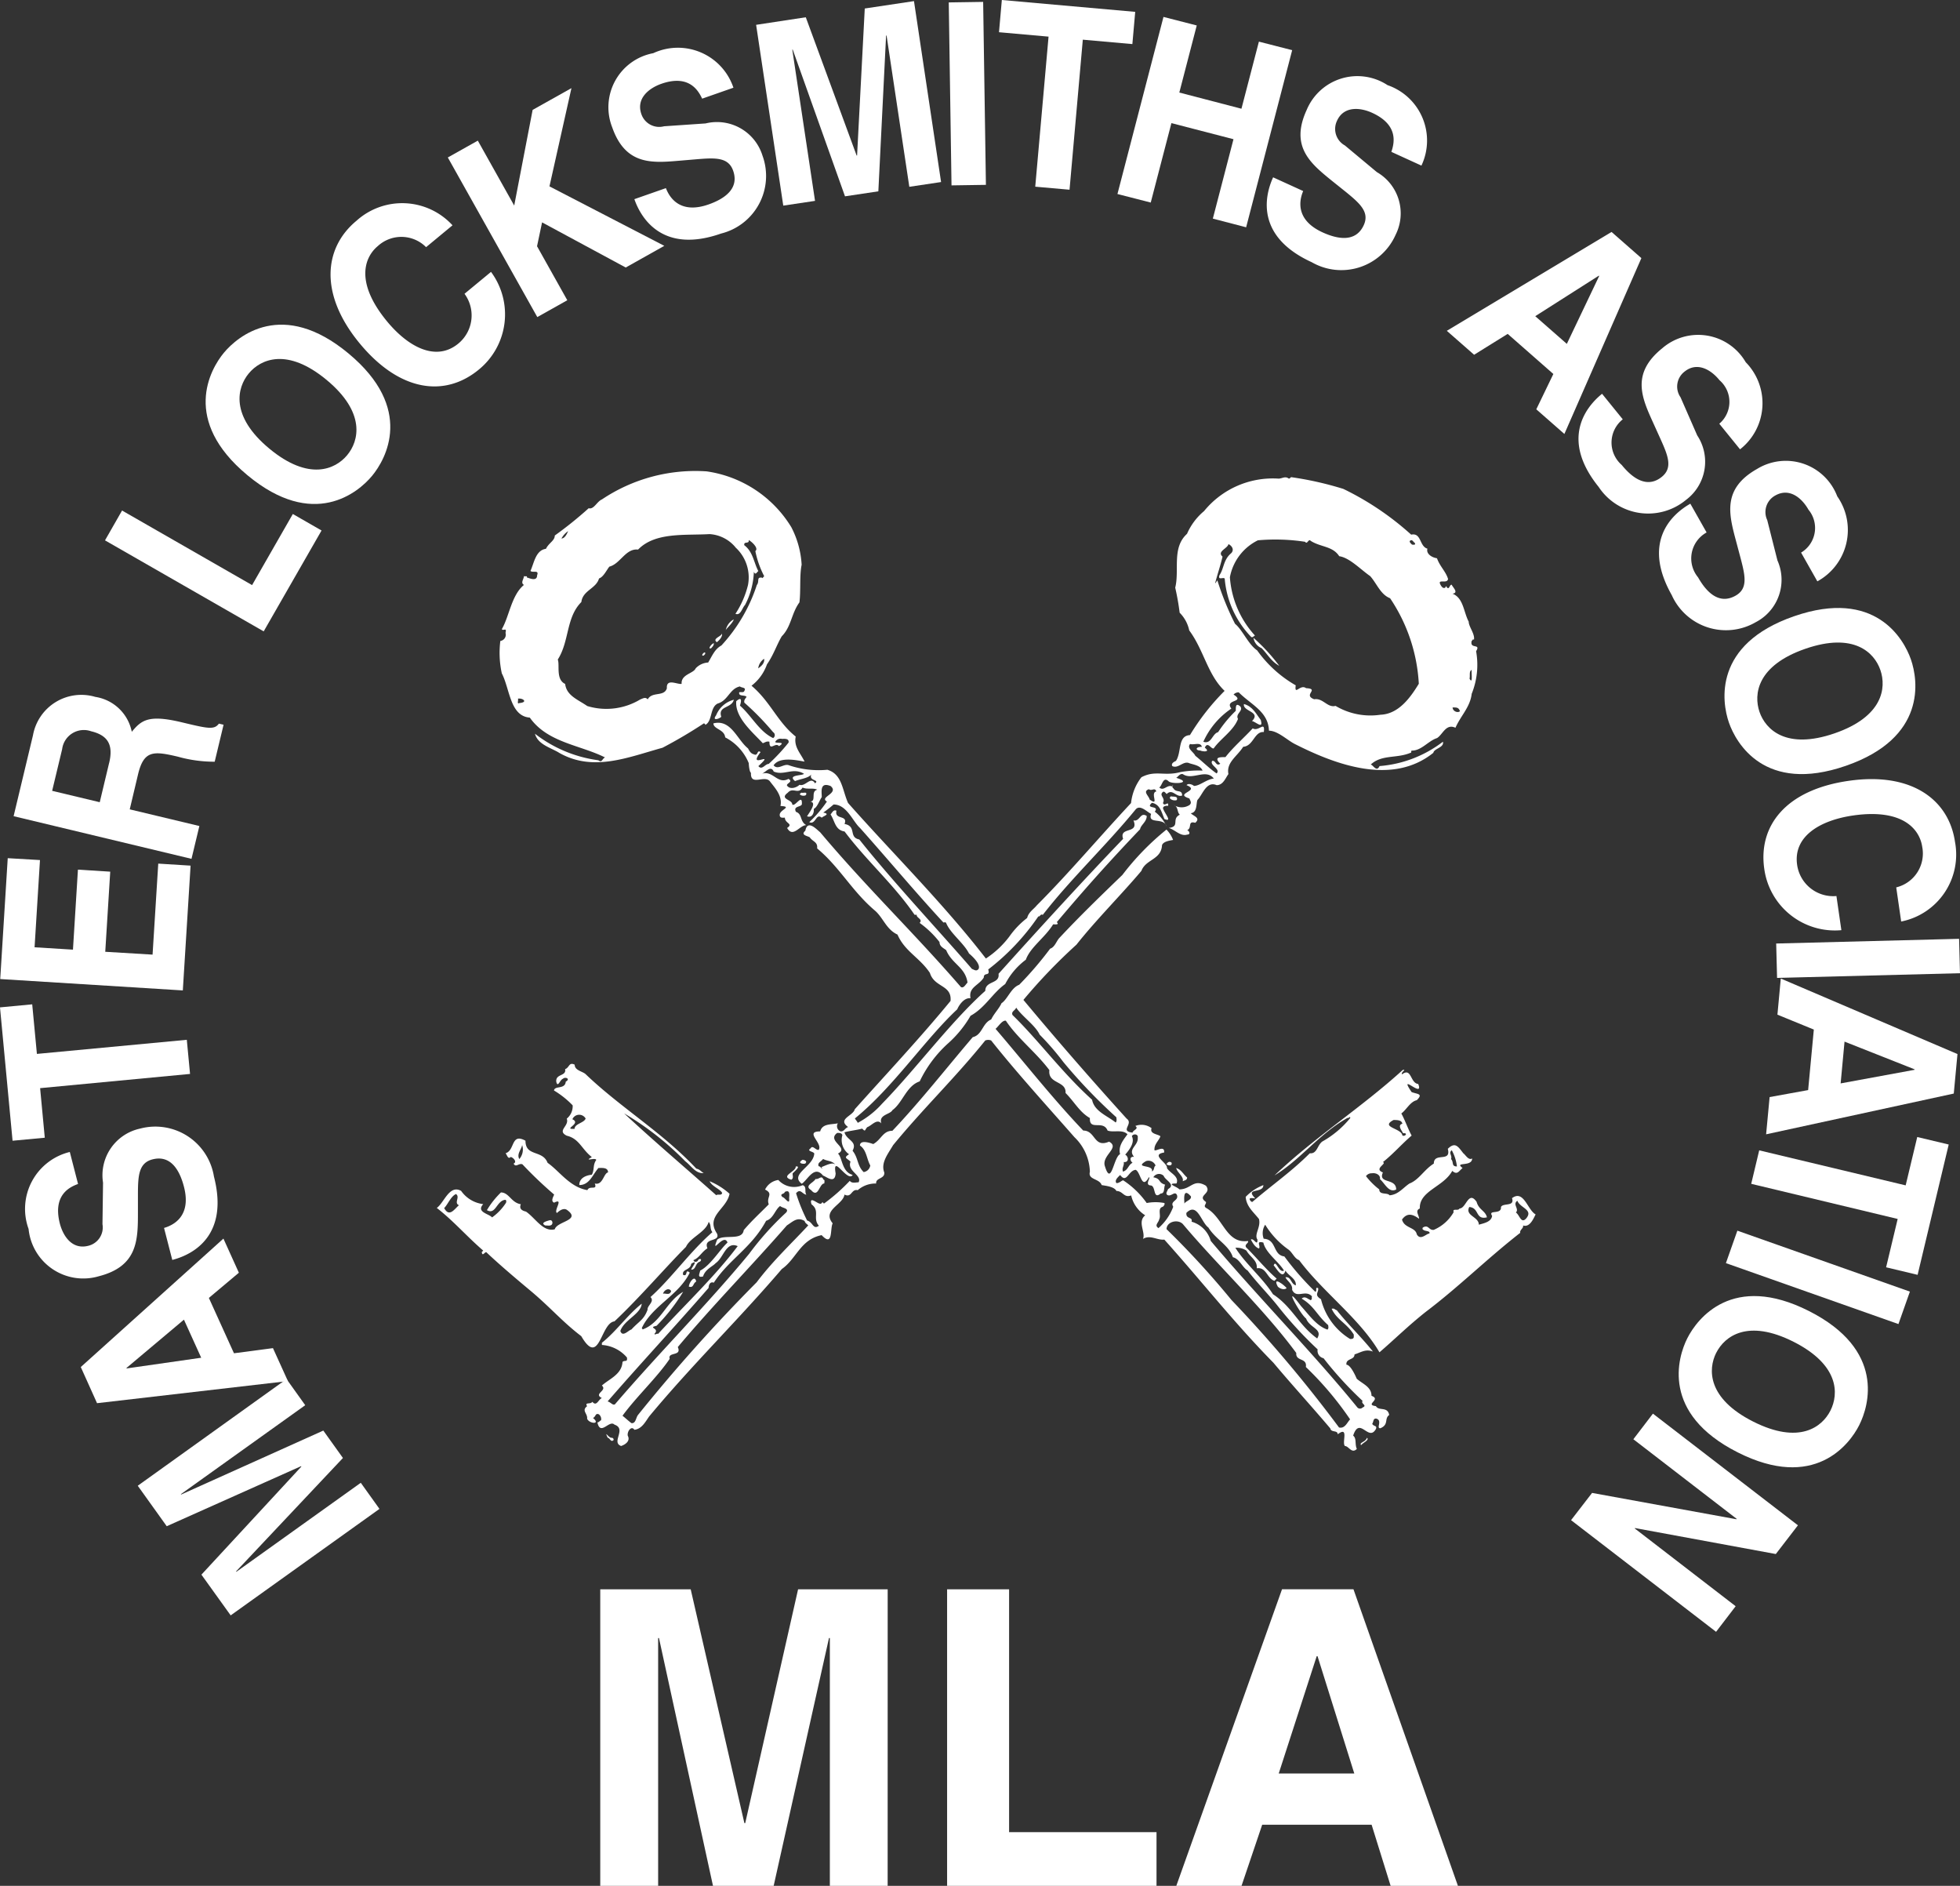 <svg id="MLA_logo" data-name="MLA logo" xmlns="http://www.w3.org/2000/svg" width="68.934" height="66.309" viewBox="0 0 68.934 66.309">
  <rect x="0" y="0" width="68.934" height="66.309" fill="#333333" stroke="none"/>
  <path id="Shape" d="M163.211,64.594c.026.052.077.1.1.156-.027-.052-.078-.1-.1-.156" transform="translate(-112.619 -44.527)" fill="#fff" fill-rule="evenodd"/>
  <path id="Shape-2" data-name="Shape" d="M163.211,64.594c.026.052.077.1.1.156-.027-.052-.078-.1-.1-.156Z" transform="translate(-112.619 -44.527)" fill="none" fill-rule="evenodd"/>
  <path id="Shape-3" data-name="Shape" d="M82.569,70.488a.56.56,0,0,1,.285-.389c-.052.156-.285.337-.285.389" transform="translate(-57.046 -48.321)" fill="#fff" fill-rule="evenodd"/>
  <path id="Shape-4" data-name="Shape" d="M82.569,70.488a.56.56,0,0,1,.285-.389c-.052.156-.285.337-.285.389Z" transform="translate(-57.046 -48.321)" fill="none" fill-rule="evenodd"/>
  <path id="Shape-5" data-name="Shape" d="M81.456,71.994c-.182-.13.182-.207.182-.311.025.1-.078.233-.182.311" transform="translate(-56.245 -49.413)" fill="#fff" fill-rule="evenodd"/>
  <path id="Shape-6" data-name="Shape" d="M81.456,71.994c-.182-.13.182-.207.182-.311.025.1-.078.233-.182.311Z" transform="translate(-56.245 -49.413)" fill="none" fill-rule="evenodd"/>
  <path id="Shape-7" data-name="Shape" d="M143.187,73.168c-.285-.155-.415-.414-.622-.622a.469.469,0,0,1-.285-.363,6.521,6.521,0,0,1,.907.985" transform="translate(-98.195 -49.757)" fill="#fff" fill-rule="evenodd"/>
  <path id="Shape-8" data-name="Shape" d="M143.187,73.168c-.285-.155-.415-.414-.622-.622a.469.469,0,0,1-.285-.363,6.521,6.521,0,0,1,.907.985Z" transform="translate(-98.195 -49.757)" fill="none" fill-rule="evenodd"/>
  <path id="Shape-9" data-name="Shape" d="M80.863,72.9c-.026.026-.077.13-.13.077,0-.077.234-.285.13-.077" transform="translate(-55.781 -50.191)" fill="#fff" fill-rule="evenodd"/>
  <path id="Shape-10" data-name="Shape" d="M80.863,72.9c-.026.026-.077.13-.13.077,0-.077.234-.285.13-.077Z" transform="translate(-55.781 -50.191)" fill="none" fill-rule="evenodd"/>
  <path id="Shape-11" data-name="Shape" d="M80,73.894c-.026.026-.052.077-.1.052-.025-.052.13-.182.1-.052" transform="translate(-55.2 -50.898)" fill="#fff" fill-rule="evenodd"/>
  <path id="Shape-12" data-name="Shape" d="M80,73.894c-.026.026-.052.077-.1.052-.025-.052.13-.182.1-.052Z" transform="translate(-55.2 -50.898)" fill="none" fill-rule="evenodd"/>
  <path id="Shape-13" data-name="Shape" d="M57.583,74.582a2.713,2.713,0,0,1,0-.648,1.365,1.365,0,0,1,0,.648" transform="translate(-39.812 -50.964)" fill="#fff" fill-rule="evenodd"/>
  <path id="Shape-14" data-name="Shape" d="M57.583,74.582a2.713,2.713,0,0,1,0-.648,1.365,1.365,0,0,1,0,.648Z" transform="translate(-39.812 -50.964)" fill="none" fill-rule="evenodd"/>
  <path id="Shape-15" data-name="Shape" d="M137.873,75.444c-.077.052-.182-.13-.182-.26.13.078.182.13.182.26" transform="translate(-95.032 -51.825)" fill="#fff" fill-rule="evenodd"/>
  <path id="Shape-16" data-name="Shape" d="M137.873,75.444c-.077.052-.182-.13-.182-.26.13.078.182.13.182.26Z" transform="translate(-95.032 -51.825)" fill="none" fill-rule="evenodd"/>
  <path id="Shape-17" data-name="Shape" d="M139.827,77.974c-.052,0-.182.026-.1-.052.052-.026.077.026.1.052" transform="translate(-96.416 -53.707)" fill="#fff" fill-rule="evenodd"/>
  <path id="Shape-18" data-name="Shape" d="M139.827,77.974c-.052,0-.182.026-.1-.052.052-.026.077.026.1.052Z" transform="translate(-96.416 -53.707)" fill="none" fill-rule="evenodd"/>
  <path id="Shape-19" data-name="Shape" d="M82,79.188c-.077.311-.57.207-.441.6-.077.077-.337.155-.182-.052A.922.922,0,0,1,82,79.188" transform="translate(-56.191 -54.584)" fill="#fff" fill-rule="evenodd"/>
  <path id="Shape-20" data-name="Shape" d="M82,79.188c-.077.311-.57.207-.441.6-.077.077-.337.155-.182-.052A.922.922,0,0,1,82,79.188Z" transform="translate(-56.191 -54.584)" fill="none" fill-rule="evenodd"/>
  <path id="Shape-21" data-name="Shape" d="M141.784,80.259c.1.337-.208.026-.311.026.337-.337-.337-.337-.285-.6.311.078.441.363.6.57" transform="translate(-97.44 -54.93)" fill="#fff" fill-rule="evenodd"/>
  <path id="Shape-22" data-name="Shape" d="M141.784,80.259c.1.337-.208.026-.311.026.337-.337-.337-.337-.285-.6.311.078.441.363.6.57Z" transform="translate(-97.44 -54.93)" fill="none" fill-rule="evenodd"/>
  <path id="Shape-23" data-name="Shape" d="M91.182,89.774c-.052.077-.337,0-.156-.077.052.026.207-.052.156.077" transform="translate(-62.833 -61.826)" fill="#fff" fill-rule="evenodd"/>
  <path id="Shape-24" data-name="Shape" d="M91.182,89.774c-.052.077-.337,0-.156-.077.052.026.207-.052.156.077Z" transform="translate(-62.833 -61.826)" fill="none" fill-rule="evenodd"/>
  <path id="Shape-25" data-name="Shape" d="M133.062,90.243c-.1.052-.337-.052-.207-.13.077.025.259-.026.207.13" transform="translate(-91.673 -62.113)" fill="#fff" fill-rule="evenodd"/>
  <path id="Shape-26" data-name="Shape" d="M133.062,90.243c-.1.052-.337-.052-.207-.13.077.025.259-.026.207.13Z" transform="translate(-91.673 -62.113)" fill="none" fill-rule="evenodd"/>
  <path id="Shape-27" data-name="Shape" d="M91.17,131.355c-.052.026-.311,0-.1-.13.078,0,.182.053.1.13" transform="translate(-62.847 -90.444)" fill="#fff" fill-rule="evenodd"/>
  <path id="Shape-28" data-name="Shape" d="M91.17,131.355c-.052.026-.311,0-.1-.13.078,0,.182.053.1.13Z" transform="translate(-62.847 -90.444)" fill="none" fill-rule="evenodd"/>
  <path id="Shape-29" data-name="Shape" d="M132.619,131.486c.026.13-.13.1-.182.052.026-.052.1-.129.182-.052" transform="translate(-91.412 -90.602)" fill="#fff" fill-rule="evenodd"/>
  <path id="Shape-30" data-name="Shape" d="M132.619,131.486c.026.13-.13.1-.182.052.026-.052.1-.129.182-.052Z" transform="translate(-91.412 -90.602)" fill="none" fill-rule="evenodd"/>
  <path id="Shape-31" data-name="Shape" d="M89.717,132.206c-.026.052.052.182-.052.233-.415-.129.182-.285.156-.466.207-.026-.053.181-.1.233" transform="translate(-61.835 -90.958)" fill="#fff" fill-rule="evenodd"/>
  <path id="Shape-32" data-name="Shape" d="M89.717,132.206c-.026.052.052.182-.052.233-.415-.129.182-.285.156-.466.207-.026-.053.181-.1.233Z" transform="translate(-61.835 -90.958)" fill="none" fill-rule="evenodd"/>
  <path id="Shape-33" data-name="Shape" d="M133.911,132.48c0,.1-.1.1-.156.13.052-.156-.182-.285-.233-.467.182.052.259.233.389.337" transform="translate(-92.159 -91.077)" fill="#fff" fill-rule="evenodd"/>
  <path id="Shape-34" data-name="Shape" d="M133.911,132.48c0,.1-.1.1-.156.13.052-.156-.182-.285-.233-.467.182.052.259.233.389.337Z" transform="translate(-92.159 -91.077)" fill="none" fill-rule="evenodd"/>
  <path id="Shape-35" data-name="Shape" d="M92.5,133.426c-.182,0-.207.544-.467.233-.259-.156.1-.259.156-.389.13.026.207-.156.285.026.052,0,.026.078.026.13" transform="translate(-63.508 -91.815)" fill="#fff" fill-rule="evenodd"/>
  <path id="Shape-36" data-name="Shape" d="M92.5,133.426c-.182,0-.207.544-.467.233-.259-.156.1-.259.156-.389.13.026.207-.156.285.026.052,0,.026.078.026.13Z" transform="translate(-63.508 -91.815)" fill="none" fill-rule="evenodd"/>
  <path id="Shape-37" data-name="Shape" d="M62.23,138.211c-.052.052-.156.026-.233.026-.182-.1.077-.156.156-.182.1-.026.129.1.077.156" transform="translate(-42.826 -95.149)" fill="#fff" fill-rule="evenodd"/>
  <path id="Shape-38" data-name="Shape" d="M62.23,138.211c-.052.052-.156.026-.233.026-.182-.1.077-.156.156-.182.1-.026.129.1.077.156Z" transform="translate(-42.826 -95.149)" fill="none" fill-rule="evenodd"/>
  <path id="Shape-39" data-name="Shape" d="M78.659,144.764c-.13.077-.077.233-.26.182,0-.13.208-.441.26-.182" transform="translate(-54.173 -99.705)" fill="#fff" fill-rule="evenodd"/>
  <path id="Shape-40" data-name="Shape" d="M78.659,144.764c-.13.077-.077.233-.26.182,0-.13.208-.441.26-.182Z" transform="translate(-54.173 -99.705)" fill="none" fill-rule="evenodd"/>
  <path id="Shape-41" data-name="Shape" d="M145.22,145.216c-.078.077-.233.026-.311-.052-.207-.39.233-.052.311.052" transform="translate(-99.968 -99.924)" fill="#fff" fill-rule="evenodd"/>
  <path id="Shape-42" data-name="Shape" d="M145.22,145.216c-.078.077-.233.026-.311-.052-.207-.39.233-.052.311.052Z" transform="translate(-99.968 -99.924)" fill="none" fill-rule="evenodd"/>
  <path id="Shape-43" data-name="Shape" d="M72.484,152.444c-.077,0-.1,0-.026-.052.052-.027.026.026.026.052" transform="translate(-50.047 -105.026)" fill="#fff" fill-rule="evenodd"/>
  <path id="Shape-44" data-name="Shape" d="M72.484,152.444c-.077,0-.1,0-.026-.052.052-.027.026.026.026.052Z" transform="translate(-50.047 -105.026)" fill="none" fill-rule="evenodd"/>
  <path id="Shape-45" data-name="Shape" d="M69.246,162.384a.068.068,0,0,1,.077.077c-.1.1-.129-.077-.207-.077-.13-.285.026,0,.13,0" transform="translate(-47.742 -111.829)" fill="#fff" fill-rule="evenodd"/>
  <path id="Shape-46" data-name="Shape" d="M69.246,162.384a.068.068,0,0,1,.077.077c-.1.1-.129-.077-.207-.077-.13-.285.026,0,.13,0Z" transform="translate(-47.742 -111.829)" fill="none" fill-rule="evenodd"/>
  <path id="Shape-47" data-name="Shape" d="M154.419,162.924c-.077-.1.156-.1.207-.26.1.078-.156.182-.207.26" transform="translate(-106.549 -112.11)" fill="#fff" fill-rule="evenodd"/>
  <path id="Shape-48" data-name="Shape" d="M154.419,162.924c-.077-.1.156-.1.207-.26.1.078-.156.182-.207.26Z" transform="translate(-106.549 -112.11)" fill="none" fill-rule="evenodd"/>
  <path id="Shape-49" data-name="Shape" d="M62.347,55.268a3.241,3.241,0,0,1,.363,1.322c-.078.363-.026.933-.078,1.322-.285.389-.285.856-.622,1.193-.182.311-.285.648-.519.985a1.625,1.625,0,0,1-.544.752c.673.57.907,1.27,1.555,1.788-.078.363.182.6.311.881-.285-.052-.881-.181-1.089.13.156.182.363-.077.544,0a3.277,3.277,0,0,0,1.348.156c.519.156.519.7.726,1.167,1.582,1.788,3.345,3.526,4.848,5.47a3.3,3.3,0,0,0,.829-.778,3,3,0,0,1,.622-.648c.052-.208.234-.311.337-.441,1.115-1.115,2.23-2.437,3.318-3.6a1.773,1.773,0,0,1,.364-.907c.493-.26.8-.026,1.374-.182a3.639,3.639,0,0,1,.777-.052c-.077-.182-.311-.207-.466-.259-.208-.1-.39.207-.6.1-.052-.1.078-.156.13-.182.207-.311.052-.881.492-.907a8.208,8.208,0,0,1,1.219-1.555c-.6-.57-.726-1.426-1.244-2.126a1.243,1.243,0,0,0-.337-.622,8.9,8.9,0,0,0-.156-.881c.156-.622-.129-1.4.415-1.893a2.165,2.165,0,0,1,.6-.8,3.119,3.119,0,0,1,2.618-1.141c.129,0,.233-.1.363,0,.026,0,.052-.026.078-.052a11.74,11.74,0,0,1,1.84.414,10.146,10.146,0,0,1,2.385,1.608c.363-.078.285.414.571.493-.052.181.155.311.336.337.1.285.311.466.389.726-.025.207-.44-.052-.233.259.026.026.052.078.13.053,0,0,.052-.1.052-.027.1.13.1-.1.182-.077.026.077.26.285.026.311.389.155.389.648.57.985,0,.182.233.44.182.648-.026-.077-.052.026-.077.026-.078.311.336.077.155.363a2.718,2.718,0,0,1-.155,1.5c-.052.466-.39.777-.571,1.193-.337-.156-.441.233-.648.363-.311.1-.544.44-.881.44-.052,0,0,.078-.052.078-.493.207-1.011.052-1.4.414.077,0,.207.285.311.052a4.2,4.2,0,0,0,2.229-.856c.052.208-.311.234-.337.39-1.451,1.166-3.447.414-4.874-.311-.259-.13-.6-.467-.907-.467-.026-.674-.622-.907-1.063-1.348a.234.234,0,0,0-.182.078c.44.285-.337.156-.078.493a2.781,2.781,0,0,0-.985,1.166c.285.1.311-.285.519-.337a4.34,4.34,0,0,1,.622-.751c0-.156,0-.285.156-.156.129.156-.182.26-.078.441-.155.414-.622.7-.855,1.037-.1.026-.208-.26-.312-.026.234.181-.129.129-.155.1-.182,0-.182-.13.052-.13-.052-.182-.285-.052-.415-.1-.129.156.13.285.182.414.259.207.519.467.751.622.156-.155-.259-.285-.156-.441.13-.026.13.208.285.1-.233-.233-.026-.233.182-.233.259-.337.648-.674.959-1.011.208.129.441-.285.39.129-.337-.026-.363.493-.726.519-.208.337-.6.545-.519.96-.1.13-.182.389-.415.389-.363-.156-.493.337-.674.519-.052.13,0,.441-.233.467.077.1.363.155.156.337-.285-.077-.1.182-.285.26.078.026.13.155,0,.155-.233.078-.44-.182-.648-.233.415-.052.078-.311.39-.467-.1-.077-.052-.285-.208-.337a.514.514,0,0,0,.545,0c.1-.077.025-.156,0-.233-.571-.181.414-.259-.1-.467.052-.077.207-.026.259.026.207,0,.441-.233.7-.259-.285-.363-.752.077-1.089-.155-.1-.026-.156.077-.233.13.6.182-.1.233-.26.13-.207-.208-.233.155-.337.207.156.155.285-.13.467-.026.052-.156-.052.026.026.052.1.182.311.026.311.259-.207.078-.337-.259-.544-.052-.052-.052-.078-.1-.13-.077-.156.129.1.207,0,.389.052.156.207-.1.182.1-.077,0-.156,0-.182.077.026.156.363.519.052.389-.1-.233-.155-.519-.44-.57-.26.233.285.077.1.311a1.391,1.391,0,0,1,.415.519c-.1-.337-.674-.052-.544-.441-.156-.077-.39-.337-.544-.156-1.038,1.271-2.282,2.438-3.267,3.708-.077-.052-.1.077-.155.052a8.117,8.117,0,0,1-1.763,1.867c.078.26-.156.078-.156.285-.182.285-.544.337-.466.726-.234-.026-.415.26-.467.389-1.141,1.064-2.255,2.748-3.6,3.837.026.052.077.1.1.156a3.087,3.087,0,0,0,.856-.674c1.167-1.193,2.411-2.878,3.63-3.967,0-.364.519-.234.466-.6,1.348-1.5,3.008-3.318,4.382-4.745-.156-.44.57-.155.363-.648.233.052.233-.311.467-.156,0,.207-.207.311-.234.466-1.089,1.141-1.944,2.1-2.929,3.267.1.1-.052.077-.129.077-.285.467-.8.8-.96,1.244a2.507,2.507,0,0,0-.726.856c-.441.311-.7.83-1.218,1.115a3.94,3.94,0,0,1-.778.959,4.3,4.3,0,0,0-1.011,1.348c-.467.156-.6.752-.959,1.011-.078.156-.493.156-.39.467-.156-.182-.337.077-.493.13-.1.1-.052.182-.182.052-.182.052-.44.077-.622.13.077.285.466.311.285.648.208.259.156.519.39.751a.276.276,0,0,0,.233-.233c-.13-.234-.13-.545-.363-.7,0-.207.337-.1.467-.052.285-.156.337-.467.674-.467.985-1.037,1.918-2.23,2.826-3.292.337-.077.337-.493.648-.622.1-.208.285-.39.363-.571.207-.13.337-.544.622-.648a12.393,12.393,0,0,0,1.089-1.27c.156-.052.207-.233.311-.363.726-.778,1.451-1.478,2.23-2.23A9.246,9.246,0,0,1,75.541,65.9a1.08,1.08,0,0,1,.233.364c-.129.026-.337.052-.389.182-.026.519-.571.492-.726.907-.7.83-1.608,1.737-2.282,2.592a19.288,19.288,0,0,0-1.867,1.944c1.167,1.4,2.385,2.8,3.63,4.174.259.182-.26.44.207.493.026-.1.233-.13.1-.234a.583.583,0,0,1,.57.078c-.078.207.233.207.311.285-.052.156-.233.285-.207.493.078.026.364-.182.337.078-.492.077.13.363.1.544.1.182.441.285.337.544-.389,0,0,.1.1.207.414,0,.492-.389.933-.129.233.285-.337.337,0,.57.026.077-.1.13,0,.207.622.337.7,1.271,1.478,1.167.052.077-.182.13-.026.26.338.336.648.725,1.037,1.063l-.077.077c-.26-.077-.285-.493-.622-.44.026-.285-.234-.39-.364-.622a.627.627,0,0,0-.389-.1c.337.545.96,1.064,1.322,1.634.674.441.907,1.089,1.555,1.555.207-.337-.26-.363-.39-.7-.233-.182-.856-1.348-.181-.441.285.311.544.7.933.83.052-.052.026-.1.026-.156-.389-.337-.493-.674-.933-.933.1-.1.207,0,.259.026.026,0,.026.026.052.026.077-.026.025-.077.052-.13-.233-.259-.545.1-.7-.233.026-.208-.182-.311-.234-.441.207-.026.182.233.364.285.025-.233-.26-.337-.364-.519-.1.337-.311-.077-.414-.182.077-.233.182.285.363.182-.182-.311-.648-.622-.726-.985-.285-.077-.078.13-.156.208-.156-.052-.234-.234-.285-.312.1-.077.234.26.234,0-.13-.181.129-.44.052-.726-.207-.259-.441-.44-.467-.777a1.738,1.738,0,0,1,.622-.414c0,.311-.674.077-.285.466-.077,0-.285-.052-.156.1a.09.09,0,0,0,.052.026c.727-.622,1.374-1.063,2.022-1.711.26.026.26-.285.441-.414a3.43,3.43,0,0,0,.985-.83c-.025-.078-.051.026-.1,0-1.011.57-1.659,1.477-2.567,2.022,1.452-1.375,3.059-2.385,4.511-3.708.155-.026-.078.077-.026.156.337-.26.285.311.57.337.208.544-.725-.441-.233.285.208.078.415.052.182.285-.233.052-.363.337-.544.467.13.233.234.544.363.777-.363.311-.622.622-1.011.934.156.052-.336.233,0,.363-.182.414.467.182.467.6-.26.13-.389-.207-.57-.363.026-.156-.156-.233-.285-.207a.235.235,0,0,0-.207.1,2.6,2.6,0,0,0,.467.466c0,.208.285.1.363.208.311-.026.467-.26.7-.415.337-.13.519-.493.856-.7,0-.414.622-.026.492-.519.26-.259.364-.077.545.156.077.052.182.26.311.182,0,.311-.648.1-.336.337-.13.1-.182.26-.363.1-.311.57-1.167.7-1.141,1.322-.182.078-.026.234-.026.363-.208-.155-.415-.233-.6.026.078.311.467.259.519.519.13.233.337-.026.441-.026.052-.1-.156-.078-.207-.13-.053-.026-.026-.052-.026-.078.207-.129.207.1.389.078a1.484,1.484,0,0,0,.7-.622c-.052-.156.156-.026.207-.13.233,0,.311-.648.6-.233.077.285.311.311.363.544-.415.1-.26-.337-.622-.363-.156.311.337.337.337.622.182-.052.441-.1.467-.311-.156-.233.337-.026.311-.311.077-.156.493,0,.389-.311.414-.311.544.415.83.571-.078.155-.207.466-.441.389.026.1-.129.156-.1.259-1.166.908-2.151,1.893-3.318,2.775-.622.492-1.089.959-1.633,1.426-.7-1.193-1.971-2.1-2.826-3.241-.156-.052-.233-.26-.363-.363a2.983,2.983,0,0,1-.83-.882.55.55,0,0,0-.052.493c.466.025.311.57.726.622a10.039,10.039,0,0,0,1.089,1.244c.078-.026-.026-.182.1-.129.026.156-.156.233.1.389A2.268,2.268,0,0,0,82,83.812c.052,0,.129,0,.129-.077v-.078c-.233-.389-.6-.519-.778-.907.1-.026.1.026.182.052.389.493.881.96,1.27,1.452-.259-.1-.414.026-.648.1,0,.208-.311.13-.285.363.13,0,.285.311.363.493.207.182.519.285.519.6.363.13-.259.311.156.363.1.182.414,0,.466.311-.182.13,0,.337-.311.467-.156,0,.077-.26-.13-.337-.13-.026-.1.1-.156.181.052.1.182.052.13.182-.26.466-.571-.467-.8.233.13.1.052.311.13.467-.182.182-.285-.1-.415-.1-.129-.1.156-.726-.259-.414,0-.156-.233-.052-.26-.207-.726-.856-1.322-1.5-2-2.308-1.4-1.426-2.489-2.826-3.837-4.33-.259.026-.492-.181-.751-.025.1-.234-.207-.6.078-.83a1.11,1.11,0,0,1-.493-.7c-.259.1-.285-.156-.519-.156-.077-.156-.389-.182-.519-.207-.077-.234-.492-.182-.414-.467a1.76,1.76,0,0,0-.544-1.218c-.933-1.064-2.022-2.256-2.929-3.4a.287.287,0,0,0-.207,0c-1.064,1.322-2.178,2.385-3.241,3.681-.182.311-.441.622-.311.96.026.233-.311.182-.285.389a.949.949,0,0,0-.648.234c-.233-.052-.207.285-.466.155-.052.364-.8.545-.415,1.011-.1.182.026.856-.389.415-.751.155-.881.83-1.4,1.192-1.53,1.789-3.137,3.345-4.667,5.185-.129.182-.259.441-.519.467-.1-.156-.259.052-.233.207.1.182-.077.311-.233.363-.363-.13.207-.6-.234-.751-.182-.182-.493.414-.6-.078.052,0,.077-.052.13-.077a.215.215,0,0,0-.078-.207c-.13-.052-.1.077-.207.129.285.234-.13.207-.207.026.026-.182-.208-.285,0-.441-.1-.156.129-.052.182-.156.156.182.207-.077.337-.13-.311-.156.207-.26,0-.44.259-.234.7-.39.726-.83.077-.078.182.026.156-.156a1.265,1.265,0,0,0-.881-.441v-.077c.519-.414.881-.96,1.4-1.374-.026.363-.622.57-.751.959.077.233.285-.026.389-.052.259-.285.44-.337.57-.7-.026-.13.26-.285.1-.44.726-.648,1.4-1.608,2.178-2.282-.1-.13-.026-.233-.13-.363-.1.363-.648.544-.8.881-.7.7-1.634,1.789-2.515,2.619-.493.052-.519,1.633-1.167.519-.648-.493-1.063-.985-1.737-1.556-.466-.389-1.115-.933-1.607-1.4-.078.026-.13.156-.156,0l.052-.052c-.6-.519-1.037-1.037-1.633-1.5.259-.182.44-.83.856-.6a1.112,1.112,0,0,0,.777.466c-.259.285.207.337.311.467a1.865,1.865,0,0,0,.493-.519c0-.026.026-.077-.026-.1-.311.026-.337.544-.648.363a3.058,3.058,0,0,1,.493-.622c.285,0,.363.363.7.414-.077.182.077.234.182.26.337.233.6.726,1.011.622.078-.285.933-.311.441-.674-.13-.1-.285.026-.363.1-.13-.077.259-.544-.1-.363-.13-.052-.026-.207,0-.285a14.239,14.239,0,0,1-1.115-1.063c-.129-.052-.233.13-.311-.026.13-.052,0-.207-.1-.233-.1.1-.13-.078-.182-.13.337-.1.182-.726.7-.441,0,.571.6.311.778.778.414.285.778.856,1.4.96.077-.182.363.026.259-.234.285.078.311-.363.467-.389,0-.182-.207-.156-.337-.156-.207.233-.311.6-.674.6,0-.234.207-.337.441-.364.1-.182.026-.337.156-.519-.026-.1-.467.078-.156-.1-.364-.285-.441-.648-.882-.752-.363-.182.1-.337,0-.6a.563.563,0,0,0,.208-.467A3.179,3.179,0,0,0,54,75.074c.026-.182.389-.026.414-.311.182-.1-.026-.182-.1-.1-.1.026-.182.337-.234.1-.026-.285.363-.182.311-.44.156-.052.13-.26.337-.156,0,.207.285.233.389.337,1.219,1.167,2.7,2.048,3.889,3.318.13.026.156.1.26.156-.285.026-.441-.259-.648-.414a10.447,10.447,0,0,0-2.152-1.685c1.089,1.011,2.074,1.841,3.241,2.878.052-.052.182.026.207-.078-.052-.13-.363-.233-.44-.414a2.449,2.449,0,0,1,.7.44c-.1.545-.856.778-.441,1.4.13.311-.492.129-.337.519-.207.129-.285.336-.492.414.026.077.1.077.155.026.026-.1.182-.077.078.026-.182.053-.13.285-.311.285,0-.052.285-.389,0-.207-.026.233-.337.181-.285.389.182.077.052-.233.234-.078-.389.8-1.322,1.167-1.685,1.945,0,.026.026.026.026.052.648-.233.83-.985,1.426-1.322a6.493,6.493,0,0,1-.933,1.193c-.337.078.13.078-.077.285.026.052.077-.026.129,0,1.011-1.089,2.022-2.048,2.8-3.085-.415-.182-.493.414-.778.6-.077.1-.363.206-.44.466-.208.052-.13-.077-.1-.207.363-.182.7-.751.96-.985-.13-.363-.6.493-.364-.1.234-.206.882.052.934-.336.285-.337.6-.622.881-.908-.1-.259.182-.363-.13-.519a.61.61,0,0,1,.467-.337.748.748,0,0,0,.856.182c.156.052.052.233.13.336-.156-.026-.207-.233-.363-.052a6.174,6.174,0,0,0,.389.96c.207.052.207.337.414.182-.233-.26.052-.519-.259-.752-.1-.311.207-.026.285-.026.052.026.078-.026.1-.052l.052.052a6.554,6.554,0,0,0,.908-.8c.077.1.207.052.311.052.129-.26-.415-.389-.285-.726-.13-.13-.26-.13-.052-.26a.615.615,0,0,1-.234-.674c-.026-.077-.1-.077-.182-.077-.389.285.441.519.026.726.156.13.13.648.519.751-.182.285-.726-.777-.6-.052-.026.389-.337.1-.441.078-.311-.39-.544.155-.751.285-.441-.337.414-.6.44-1.063-.026-.077-.285-.077-.129-.182.077-.13.182.077.285.052.156-.233-.519-.648.052-.648.077-.285.389-.233.622-.285a.192.192,0,0,0,.1.285c.13,0,.13-.1.259-.155-.389-.285.182-.39.234-.622,1.089-1.218,2.307-2.515,3.37-3.811.052-.571-.57-.467-.726-.985-.363-.544-.881-.752-1.14-1.348-.39-.181-.493-.57-.778-.83-.83-.7-1.244-1.53-2.048-2.2.026-.233-.156-.233-.259-.389-.078-.052-.337-.078-.156-.233.077-.415.414-.026.519.052,1.659,1.97,3.266,3.5,4.952,5.444.1.052.155-.078.233-.156-.078-.544-.544-.648-.751-1.141-.1-.077-.234-.13-.234-.285a3.41,3.41,0,0,0-.7-.673c.13-.13-.13-.182-.1-.285h-.077c-.726-1.063-1.685-1.893-2.462-2.929-.337-.052-.337-.363-.493-.6.052-.052.1-.182.207-.13-.077.337.414.13.285.467.44.078.129.467.519.544C65.9,67.711,67.506,69.422,68.7,70.8c.077.026.156.1.233,0,.078-.156-.182-.414-.337-.544-.182-.363-.648-.7-.8-1.063-.026-.053-.052-.026-.1-.026-.985-1.064-1.867-2.126-2.929-3.319-.26-.233-.467-.83-.934-.83a4.283,4.283,0,0,1-.363.285c.285.052-.026.13-.052.181-.207-.181-.207.26-.441.156a4.33,4.33,0,0,0,.622-.726c-.285-.156.441-.285.13-.545-.39-.155-.311.208-.311.39-.078.1-.156.363-.285.414.026.078-.026.337-.233.26.077-.13.389-.519.077-.519.285.026.026-.363.285-.415-.156-.077-.363,0-.519-.077-.156.259-.337-.026-.519.181-.311.233.156.233.156.414.1.1.363-.414.337,0-.052.1-.311.053-.207.26.233.077.129.337.363.467-.234,0-.467.466-.674.1.233-.156-.078-.156-.078-.363-.077,0-.182.026-.182-.1,0-.182.467-.285.026-.311.078-.364-.207-.648-.363-.856-.182-.26-.7.182-.674-.311-.052-.026-.077-.26-.077-.337a1.785,1.785,0,0,0-.83-.908c-.026-.285-.414-.285-.414-.492.622-.156.829.57,1.218.881.052.1.1.181.207.207.156.077.1-.181.233-.078-.493.648.571-.1-.077.493.13.156.233-.077.363-.077a6.659,6.659,0,0,0,.7-.751c.026-.156-.156-.13-.233-.13a.21.21,0,0,0-.234.1c-.026.078.415-.026.13.156-.13-.156-.337.207-.337-.156-.1-.026-.156.027-.233.053-.363-.39-.985-.908-.934-1.478.208-.182.182,0,.13.156.415.363.674.907,1.167,1.141a.122.122,0,0,0,0-.208,9.705,9.705,0,0,0-1.011-1.037c-.026-.1.052-.155.077-.207-.077-.077-.285,0-.259-.156.052-.026.156.026.182-.052.077-.13-.1-.1-.156-.156-.363.077-.414.493-.778.6-.285.13-.182.622-.441.752a.055.055,0,0,0-.052-.052,16.5,16.5,0,0,1-1.452.856c-1.218.337-2.437.856-3.63.181-.285-.181-.752-.285-.856-.674a4.624,4.624,0,0,0,2.23.933c.13.1.13-.052.233-.1-.881-.441-2.022-.519-2.644-1.4-.7-.052-.7-1.011-.985-1.555a3.371,3.371,0,0,1-.052-1.14.222.222,0,0,0,.182-.285c.052-.207-.078-.052-.13-.13.26-.44.337-1.193.778-1.555-.13-.077,0-.207,0-.311.052.026.129-.026.1.052,0-.026.363.182.363-.078.078-.207-.156-.077-.233-.156.13-.285.182-.726.544-.777.1-.208.311-.285.311-.467a13.8,13.8,0,0,0,1.193-.96c.182.053.285-.233.467-.311a5.9,5.9,0,0,1,3.681-.985,4.178,4.178,0,0,1,2.983,1.971m-8.089.389a.76.76,0,0,1,.234-.26c-.025.052-.1.26-.234.26m6.145.337a1.43,1.43,0,0,1,.415,1.3,3.257,3.257,0,0,1-.441,1.011c.182.077.234-.207.337-.311a2.7,2.7,0,0,0,.311-1.167c.052.13.1.026.156-.026-.156-.285-.182-.674-.493-.907-.026-.156.182-.026.156-.182.1.052.363.285.233.389a3.284,3.284,0,0,0,.311.881c-.026.026-.077.1-.077.052-.208-.026-.078.129-.182.259a5.763,5.763,0,0,1-1.245,2.125c-.233.13-.311.337-.466.6a.648.648,0,0,0-.441.207c-.077.182-.519.207-.493.544-.156.027-.544-.207-.519.156-.1.311-.519.1-.674.39-.077-.1-.182-.026-.259,0a2.309,2.309,0,0,1-1.867.233c-.337-.233-.727-.363-.778-.778-.337-.155-.182-.674-.259-.856.414-.648.285-1.477.829-2.022.052-.415.519-.467.622-.83.156-.052.26-.285.363-.415.39-.1.571-.648,1.011-.6.6-.622,1.659-.493,2.515-.544a1.286,1.286,0,0,1,.933.493m20.2-.26c.364.233.778.182,1.011.544.364.052.752.467,1.089.7.233.26.363.648.7.778a5.948,5.948,0,0,1,1.01,3.007c-.285.467-.7,1.064-1.347,1.089a2.4,2.4,0,0,1-1.581-.311c-.285.077-.441-.285-.752-.233-.414-.156.207-.364-.285-.39-.208-.156-.415.285-.364-.1A4.275,4.275,0,0,1,78.731,59.6c-.311-.208-.519-.727-.778-.934a9.894,9.894,0,0,1-.622-1.53c-.026.026-.052.1-.077.1.077-.311.182-.6.259-.934-.207-.182.182-.285.208-.44.155.077.207.233.077.337-.26.233-.233.519-.39.752-.077.207.156.052.182.13a3.34,3.34,0,0,0,.933,2.048c.052.026.078-.026.13-.052a3.388,3.388,0,0,1-.881-2.048,1.815,1.815,0,0,1,.985-1.3,6.922,6.922,0,0,1,1.659.052c.078.1.1-.077.181-.052m3.682.1c.026.077-.052.052-.1.052-.026-.026-.156-.13-.026-.156.053,0,.078.077.13.1m-23.1,4.407a.472.472,0,0,1,.207-.337c.025.155-.1.26-.207.337m25.018.363c.026-.129-.026-.259.078-.311-.026.052.051.544-.078.311m-33.417.856c-.1.053-.026-.1-.052-.155.181-.026.362.129.052.155m33.08.285c-.078.078-.259,0-.259-.13.155,0,.207,0,.259.13m-23.074,2.2c-.026.077-.6.026-.311.26.182-.078.467-.1.571-.234-.1.234.311.181.13.311-.156-.26-.337.13-.545.052-.1.1-.337.182-.44.026-.026-.077.233-.129.052-.233-.389.207-.544-.311-.933-.181.129-.052.311-.311.414-.077.363.155.674-.156,1.063.077m12.393.622c-.234.052.13.544-.234.285-.026-.129-.259-.285-.026-.363.1.078.207-.077.26.078m-4.1,8.555a9.593,9.593,0,0,1,.83.959,18.752,18.752,0,0,0,1.866,1.945c0,.052.026.129-.026.182-.285-.234-.751-.389-.829-.8-1.064-.96-1.867-2.074-2.8-2.981-.052-.13.1-.156.13-.26.207.311.674.622.83.959m.337,1.244c-.052.493.6.363.57.8.311.311.493.674.856.881-.026.467.467.052.622.44.207.078.519-.052.7.13-.13.182-.337.415-.26.7-.233.1-.311,1.193-.544.39-.077-.364.544-.622.156-.83-.544.233-.467-.39-.908-.39-1.089-1.14-2.125-2.462-3.084-3.577.1-.078.233-.311.363-.285.414.622,1.063,1.114,1.53,1.737M55.113,76.06c-.052.156-.389.182-.389.363-.44.026.26-.182-.077-.337a.26.26,0,0,1,.466-.026m28.725.182c-.182.052-.026.233.026.337.182-.026.077.13-.026.077-.026-.259-.8-.285-.311-.544.129,0,.285,0,.311.13m-9.307.492c.026.285-.363.389-.13.674-.156-.026-.156.13-.052.207-.156.077-.156.259-.337.311-.052-.13.052-.207.026-.337.182.026.182-.182.052-.26.182-.207.337-.44.234-.648.052-.1.233-.077.207.052m-21.751.752c-.1-.182.077-.337.1-.493a.508.508,0,0,1-.1.493m32.977.26c-.208,0-.1-.156-.208-.26.052-.13-.1-.207.026-.311a1.568,1.568,0,0,1,.182.571m-21.881-.078c-.1-.077-.337.052-.467.1.077.156-.052-.052-.1-.026-.052-.13.078-.156.156-.26.13.078.286.052.415.181m11.278.052c-.078.052-.026.155-.13.207.077-.26-.648-.1-.208-.363a.27.27,0,0,1,.338.155m-.234.414c.078,0-.156.26.052.285.207,0,.077.519.362.285.156,0,.1-.207.156-.311-.26-.078-.13-.208-.415-.26a.232.232,0,0,1,.363-.052c.052.156.441.311.156.466-.026.078-.1.156-.026.208.13.077.26-.156.337,0,.077.207-.259.207-.13.414a1.863,1.863,0,0,1-.519.751c-.156-.1,0-.182.026-.311.078-.13-.077-.39.13-.441.026-.026.078-.077.052-.13a1.673,1.673,0,0,0-.622,0,3.059,3.059,0,0,0-.83-.8c-.077.026-.13.1-.234.1-.077-.1.052-.207.13-.285.234.311.285-.156.545-.182.182.079.208.727.466.26m-12.652.752c.026.26-.156-.052-.233-.052-.13-.13.077-.1.077-.182.208-.1.156.13.156.233m14.13-.077c.026.13-.182.156-.233.259.025.026-.1-.648.233-.259m-25.744.311c-.156.13-.337.44-.519.1.13-.129.233-.414.415-.493.155.1-.078.311.1.39m37.54.466c-.182.207-.233-.129-.363-.207.13-.129-.13-.285.052-.414.1.259.57.311.311.622m-26.029-.207a10.165,10.165,0,0,0-1.3,1.451c-1.5,1.815-3.163,3.474-4.719,5.29-.077.052-.155-.078-.259-.1,1.218-1.4,2.333-2.592,3.552-3.992,0-.1.052-.234.182-.182.544-.83,1.322-1.218,1.841-2.178.259-.078.311-.389.492-.519.079.078.338.078.209.233M77.02,79.9c.26.414.726.622.856,1.037.234.052.338.364.519.467.338.441.7.8,1.037,1.218a13.571,13.571,0,0,0,1.426,1.555.269.269,0,0,0,.207.311,12.7,12.7,0,0,0,1.374,1.5c-.077.1.182.156,0,.233a.126.126,0,0,1-.182,0c-1.581-1.944-3.525-3.915-5.159-5.859a.979.979,0,0,0-.674-.674c.052-.182-.207-.077-.182-.311.388-.389.518.337.777.518m-14.077-.077c-.6.648-1.244,1.244-1.814,2a59.89,59.89,0,0,0-4.174,4.666c-.077.1-.077.311-.233.285-.13-.1-.182-.155-.311-.259.493-.674,1.218-1.348,1.659-2-.078-.259.44-.077.285-.414,1.219-1.452,2.593-2.852,3.837-4.278.207-.13.363-.311.622-.156.026.078.052.078.13.156m13.17-.052c1.218,1.451,2.826,2.955,3.993,4.537-.026.311.389.156.337.493A11.482,11.482,0,0,1,82,86.638c-.1.1-.182.337-.39.285a47.516,47.516,0,0,0-3.785-4.485,30.146,30.146,0,0,0-2.281-2.488c0-.26.389-.364.57-.182M58.12,82.126c-.052.182-.233.052-.285.1.026-.13.208-.234.285-.1" transform="translate(-34.516 -36.731)" fill="#fff" fill-rule="evenodd"/>
  <path id="Shape-50" data-name="Shape" d="M62.347,55.268a3.241,3.241,0,0,1,.363,1.322c-.078.363-.026.933-.078,1.322-.285.389-.285.856-.622,1.193-.182.311-.285.648-.519.985a1.625,1.625,0,0,1-.544.752c.673.57.907,1.27,1.555,1.788-.078.363.182.6.311.881-.285-.052-.881-.181-1.089.13.156.182.363-.077.544,0a3.277,3.277,0,0,0,1.348.156c.519.156.519.7.726,1.167,1.582,1.788,3.345,3.526,4.848,5.47a3.3,3.3,0,0,0,.829-.778,3,3,0,0,1,.622-.648c.052-.208.234-.311.337-.441,1.115-1.115,2.23-2.437,3.318-3.6a1.773,1.773,0,0,1,.364-.907c.493-.26.8-.026,1.374-.182a3.639,3.639,0,0,1,.777-.052c-.077-.182-.311-.207-.466-.259-.208-.1-.39.207-.6.1-.052-.1.078-.156.13-.182.207-.311.052-.881.492-.907a8.208,8.208,0,0,1,1.219-1.555c-.6-.57-.726-1.426-1.244-2.126a1.243,1.243,0,0,0-.337-.622,8.9,8.9,0,0,0-.156-.881c.156-.622-.129-1.4.415-1.893a2.165,2.165,0,0,1,.6-.8,3.119,3.119,0,0,1,2.618-1.141c.129,0,.233-.1.363,0,.026,0,.052-.026.078-.052a11.74,11.74,0,0,1,1.84.414,10.146,10.146,0,0,1,2.385,1.608c.363-.078.285.414.571.493-.052.181.155.311.336.337.1.285.311.466.389.726-.025.207-.44-.052-.233.259.026.026.052.078.13.053,0,0,.052-.1.052-.027.1.13.1-.1.182-.077.026.077.26.285.026.311.389.155.389.648.57.985,0,.182.233.44.182.648-.026-.077-.052.026-.077.026-.078.311.336.077.155.363a2.718,2.718,0,0,1-.155,1.5c-.052.466-.39.777-.571,1.193-.337-.156-.441.233-.648.363-.311.1-.544.44-.881.44-.052,0,0,.078-.052.078-.493.207-1.011.052-1.4.414.077,0,.207.285.311.052a4.2,4.2,0,0,0,2.229-.856c.052.208-.311.234-.337.39-1.451,1.166-3.447.414-4.874-.311-.259-.13-.6-.467-.907-.467-.026-.674-.622-.907-1.063-1.348a.234.234,0,0,0-.182.078c.44.285-.337.156-.078.493a2.781,2.781,0,0,0-.985,1.166c.285.1.311-.285.519-.337a4.34,4.34,0,0,1,.622-.751c0-.156,0-.285.156-.156.129.156-.182.26-.078.441-.155.414-.622.7-.855,1.037-.1.026-.208-.26-.312-.026.234.181-.129.129-.155.1-.182,0-.182-.13.052-.13-.052-.182-.285-.052-.415-.1-.129.156.13.285.182.414.259.207.519.467.751.622.156-.155-.259-.285-.156-.441.13-.026.13.208.285.1-.233-.233-.026-.233.182-.233.259-.337.648-.674.959-1.011.208.129.441-.285.39.129-.337-.026-.363.493-.726.519-.208.337-.6.545-.519.96-.1.13-.182.389-.415.389-.363-.156-.493.337-.674.519-.052.13,0,.441-.233.467.077.1.363.155.156.337-.285-.077-.1.182-.285.26.078.026.13.155,0,.155-.233.078-.44-.182-.648-.233.415-.052.078-.311.39-.467-.1-.077-.052-.285-.208-.337a.514.514,0,0,0,.545,0c.1-.077.025-.156,0-.233-.571-.181.414-.259-.1-.467.052-.077.207-.026.259.026.207,0,.441-.233.7-.259-.285-.363-.752.077-1.089-.155-.1-.026-.156.077-.233.13.6.182-.1.233-.26.13-.207-.208-.233.155-.337.207.156.155.285-.13.467-.026.052-.156-.052.026.026.052.1.182.311.026.311.259-.207.078-.337-.259-.544-.052-.052-.052-.078-.1-.13-.077-.156.129.1.207,0,.389.052.156.207-.1.182.1-.077,0-.156,0-.182.077.026.156.363.519.052.389-.1-.233-.155-.519-.44-.57-.26.233.285.077.1.311a1.391,1.391,0,0,1,.415.519c-.1-.337-.674-.052-.544-.441-.156-.077-.39-.337-.544-.156-1.038,1.271-2.282,2.438-3.267,3.708-.077-.052-.1.077-.155.052a8.117,8.117,0,0,1-1.763,1.867c.078.26-.156.078-.156.285-.182.285-.544.337-.466.726-.234-.026-.415.26-.467.389-1.141,1.064-2.255,2.748-3.6,3.837.026.052.077.1.1.156a3.087,3.087,0,0,0,.856-.674c1.167-1.193,2.411-2.878,3.63-3.967,0-.364.519-.234.466-.6,1.348-1.5,3.008-3.318,4.382-4.745-.156-.44.57-.155.363-.648.233.052.233-.311.467-.156,0,.207-.207.311-.234.466-1.089,1.141-1.944,2.1-2.929,3.267.1.1-.052.077-.129.077-.285.467-.8.8-.96,1.244a2.507,2.507,0,0,0-.726.856c-.441.311-.7.83-1.218,1.115a3.94,3.94,0,0,1-.778.959,4.3,4.3,0,0,0-1.011,1.348c-.467.156-.6.752-.959,1.011-.078.156-.493.156-.39.467-.156-.182-.337.077-.493.13-.1.1-.052.182-.182.052-.182.052-.44.077-.622.13.077.285.466.311.285.648.208.259.156.519.39.751a.276.276,0,0,0,.233-.233c-.13-.234-.13-.545-.363-.7,0-.207.337-.1.467-.052.285-.156.337-.467.674-.467.985-1.037,1.918-2.23,2.826-3.292.337-.077.337-.493.648-.622.1-.208.285-.39.363-.571.207-.13.337-.544.622-.648a12.393,12.393,0,0,0,1.089-1.27c.156-.052.207-.233.311-.363.726-.778,1.451-1.478,2.23-2.23A9.246,9.246,0,0,1,75.541,65.9a1.08,1.08,0,0,1,.233.364c-.129.026-.337.052-.389.182-.026.519-.571.492-.726.907-.7.83-1.608,1.737-2.282,2.592a19.288,19.288,0,0,0-1.867,1.944c1.167,1.4,2.385,2.8,3.63,4.174.259.182-.26.44.207.493.026-.1.233-.13.1-.234a.583.583,0,0,1,.57.078c-.078.207.233.207.311.285-.052.156-.233.285-.207.493.078.026.364-.182.337.078-.492.077.13.363.1.544.1.182.441.285.337.544-.389,0,0,.1.1.207.414,0,.492-.389.933-.129.233.285-.337.337,0,.57.026.077-.1.13,0,.207.622.337.7,1.271,1.478,1.167.052.077-.182.13-.026.26.338.336.648.725,1.037,1.063l-.077.077c-.26-.077-.285-.493-.622-.44.026-.285-.234-.39-.364-.622a.627.627,0,0,0-.389-.1c.337.545.96,1.064,1.322,1.634.674.441.907,1.089,1.555,1.555.207-.337-.26-.363-.39-.7-.233-.182-.856-1.348-.181-.441.285.311.544.7.933.83.052-.052.026-.1.026-.156-.389-.337-.493-.674-.933-.933.1-.1.207,0,.259.026.026,0,.026.026.052.026.077-.026.025-.077.052-.13-.233-.259-.545.1-.7-.233.026-.208-.182-.311-.234-.441.207-.026.182.233.364.285.025-.233-.26-.337-.364-.519-.1.337-.311-.077-.414-.182.077-.233.182.285.363.182-.182-.311-.648-.622-.726-.985-.285-.077-.078.13-.156.208-.156-.052-.234-.234-.285-.312.1-.077.234.26.234,0-.13-.181.129-.44.052-.726-.207-.259-.441-.44-.467-.777a1.738,1.738,0,0,1,.622-.414c0,.311-.674.077-.285.466-.077,0-.285-.052-.156.1a.09.09,0,0,0,.052.026c.727-.622,1.374-1.063,2.022-1.711.26.026.26-.285.441-.414a3.43,3.43,0,0,0,.985-.83c-.025-.078-.051.026-.1,0-1.011.57-1.659,1.477-2.567,2.022,1.452-1.375,3.059-2.385,4.511-3.708.155-.026-.078.077-.026.156.337-.26.285.311.57.337.208.544-.725-.441-.233.285.208.078.415.052.182.285-.233.052-.363.337-.544.467.13.233.234.544.363.777-.363.311-.622.622-1.011.934.156.052-.336.233,0,.363-.182.414.467.182.467.6-.26.13-.389-.207-.57-.363.026-.156-.156-.233-.285-.207a.235.235,0,0,0-.207.1,2.6,2.6,0,0,0,.467.466c0,.208.285.1.363.208.311-.026.467-.26.7-.415.337-.13.519-.493.856-.7,0-.414.622-.026.492-.519.26-.259.364-.077.545.156.077.052.182.26.311.182,0,.311-.648.1-.336.337-.13.1-.182.26-.363.1-.311.57-1.167.7-1.141,1.322-.182.078-.026.234-.026.363-.208-.155-.415-.233-.6.026.078.311.467.259.519.519.13.233.337-.026.441-.026.052-.1-.156-.078-.207-.13-.053-.026-.026-.052-.026-.078.207-.129.207.1.389.078a1.484,1.484,0,0,0,.7-.622c-.052-.156.156-.026.207-.13.233,0,.311-.648.6-.233.077.285.311.311.363.544-.415.1-.26-.337-.622-.363-.156.311.337.337.337.622.182-.052.441-.1.467-.311-.156-.233.337-.026.311-.311.077-.156.493,0,.389-.311.414-.311.544.415.83.571-.078.155-.207.466-.441.389.026.1-.129.156-.1.259-1.166.908-2.151,1.893-3.318,2.775-.622.492-1.089.959-1.633,1.426-.7-1.193-1.971-2.1-2.826-3.241-.156-.052-.233-.26-.363-.363a2.983,2.983,0,0,1-.83-.882.55.55,0,0,0-.052.493c.466.025.311.57.726.622a10.039,10.039,0,0,0,1.089,1.244c.078-.026-.026-.182.1-.129.026.156-.156.233.1.389A2.268,2.268,0,0,0,82,83.812c.052,0,.129,0,.129-.077v-.078c-.233-.389-.6-.519-.778-.907.1-.026.1.026.182.052.389.493.881.96,1.27,1.452-.259-.1-.414.026-.648.1,0,.208-.311.13-.285.363.13,0,.285.311.363.493.207.182.519.285.519.6.363.13-.259.311.156.363.1.182.414,0,.466.311-.182.13,0,.337-.311.467-.156,0,.077-.26-.13-.337-.13-.026-.1.1-.156.181.052.1.182.052.13.182-.26.466-.571-.467-.8.233.13.1.052.311.13.467-.182.182-.285-.1-.415-.1-.129-.1.156-.726-.259-.414,0-.156-.233-.052-.26-.207-.726-.856-1.322-1.5-2-2.308-1.4-1.426-2.489-2.826-3.837-4.33-.259.026-.492-.181-.751-.025.1-.234-.207-.6.078-.83a1.11,1.11,0,0,1-.493-.7c-.259.1-.285-.156-.519-.156-.077-.156-.389-.182-.519-.207-.077-.234-.492-.182-.414-.467a1.76,1.76,0,0,0-.544-1.218c-.933-1.064-2.022-2.256-2.929-3.4a.287.287,0,0,0-.207,0c-1.064,1.322-2.178,2.385-3.241,3.681-.182.311-.441.622-.311.96.026.233-.311.182-.285.389a.949.949,0,0,0-.648.234c-.233-.052-.207.285-.466.155-.052.364-.8.545-.415,1.011-.1.182.026.856-.389.415-.751.155-.881.83-1.4,1.192-1.53,1.789-3.137,3.345-4.667,5.185-.129.182-.259.441-.519.467-.1-.156-.259.052-.233.207.1.182-.077.311-.233.363-.363-.13.207-.6-.234-.751-.182-.182-.493.414-.6-.078.052,0,.077-.052.13-.077a.215.215,0,0,0-.078-.207c-.13-.052-.1.077-.207.129.285.234-.13.207-.207.026.026-.182-.208-.285,0-.441-.1-.156.129-.052.182-.156.156.182.207-.077.337-.13-.311-.156.207-.26,0-.44.259-.234.7-.39.726-.83.077-.078.182.026.156-.156a1.265,1.265,0,0,0-.881-.441v-.077c.519-.414.881-.96,1.4-1.374-.026.363-.622.57-.751.959.077.233.285-.026.389-.052.259-.285.44-.337.57-.7-.026-.13.26-.285.1-.44.726-.648,1.4-1.608,2.178-2.282-.1-.13-.026-.233-.13-.363-.1.363-.648.544-.8.881-.7.7-1.634,1.789-2.515,2.619-.493.052-.519,1.633-1.167.519-.648-.493-1.063-.985-1.737-1.556-.466-.389-1.115-.933-1.607-1.4-.078.026-.13.156-.156,0l.052-.052c-.6-.519-1.037-1.037-1.633-1.5.259-.182.44-.83.856-.6a1.112,1.112,0,0,0,.777.466c-.259.285.207.337.311.467a1.865,1.865,0,0,0,.493-.519c0-.026.026-.077-.026-.1-.311.026-.337.544-.648.363a3.058,3.058,0,0,1,.493-.622c.285,0,.363.363.7.414-.077.182.077.234.182.26.337.233.6.726,1.011.622.078-.285.933-.311.441-.674-.13-.1-.285.026-.363.1-.13-.077.259-.544-.1-.363-.13-.052-.026-.207,0-.285a14.239,14.239,0,0,1-1.115-1.063c-.129-.052-.233.13-.311-.026.13-.052,0-.207-.1-.233-.1.1-.13-.078-.182-.13.337-.1.182-.726.7-.441,0,.571.6.311.778.778.414.285.778.856,1.4.96.077-.182.363.026.259-.234.285.078.311-.363.467-.389,0-.182-.207-.156-.337-.156-.207.233-.311.6-.674.6,0-.234.207-.337.441-.364.1-.182.026-.337.156-.519-.026-.1-.467.078-.156-.1-.364-.285-.441-.648-.882-.752-.363-.182.1-.337,0-.6a.563.563,0,0,0,.208-.467A3.179,3.179,0,0,0,54,75.074c.026-.182.389-.026.414-.311.182-.1-.026-.182-.1-.1-.1.026-.182.337-.234.1-.026-.285.363-.182.311-.44.156-.052.13-.26.337-.156,0,.207.285.233.389.337,1.219,1.167,2.7,2.048,3.889,3.318.13.026.156.1.26.156-.285.026-.441-.259-.648-.414a10.447,10.447,0,0,0-2.152-1.685c1.089,1.011,2.074,1.841,3.241,2.878.052-.052.182.026.207-.078-.052-.13-.363-.233-.44-.414a2.449,2.449,0,0,1,.7.44c-.1.545-.856.778-.441,1.4.13.311-.492.129-.337.519-.207.129-.285.336-.492.414.026.077.1.077.155.026.026-.1.182-.077.078.026-.182.053-.13.285-.311.285,0-.052.285-.389,0-.207-.026.233-.337.181-.285.389.182.077.052-.233.234-.078-.389.8-1.322,1.167-1.685,1.945,0,.026.026.026.026.052.648-.233.83-.985,1.426-1.322a6.493,6.493,0,0,1-.933,1.193c-.337.078.13.078-.077.285.026.052.077-.026.129,0,1.011-1.089,2.022-2.048,2.8-3.085-.415-.182-.493.414-.778.6-.077.1-.363.206-.44.466-.208.052-.13-.077-.1-.207.363-.182.7-.751.96-.985-.13-.363-.6.493-.364-.1.234-.206.882.052.934-.336.285-.337.6-.622.881-.908-.1-.259.182-.363-.13-.519a.61.61,0,0,1,.467-.337.748.748,0,0,0,.856.182c.156.052.052.233.13.336-.156-.026-.207-.233-.363-.052a6.174,6.174,0,0,0,.389.96c.207.052.207.337.414.182-.233-.26.052-.519-.259-.752-.1-.311.207-.026.285-.026.052.026.078-.026.1-.052l.052.052a6.554,6.554,0,0,0,.908-.8c.077.1.207.052.311.052.129-.26-.415-.389-.285-.726-.13-.13-.26-.13-.052-.26a.615.615,0,0,1-.234-.674c-.026-.077-.1-.077-.182-.077-.389.285.441.519.026.726.156.13.13.648.519.751-.182.285-.726-.777-.6-.052-.026.389-.337.1-.441.078-.311-.39-.544.155-.751.285-.441-.337.414-.6.44-1.063-.026-.077-.285-.077-.129-.182.077-.13.182.077.285.052.156-.233-.519-.648.052-.648.077-.285.389-.233.622-.285a.192.192,0,0,0,.1.285c.13,0,.13-.1.259-.155-.389-.285.182-.39.234-.622,1.089-1.218,2.307-2.515,3.37-3.811.052-.571-.57-.467-.726-.985-.363-.544-.881-.752-1.14-1.348-.39-.181-.493-.57-.778-.83-.83-.7-1.244-1.53-2.048-2.2.026-.233-.156-.233-.259-.389-.078-.052-.337-.078-.156-.233.077-.415.414-.026.519.052,1.659,1.97,3.266,3.5,4.952,5.444.1.052.155-.078.233-.156-.078-.544-.544-.648-.751-1.141-.1-.077-.234-.13-.234-.285a3.41,3.41,0,0,0-.7-.673c.13-.13-.13-.182-.1-.285h-.077c-.726-1.063-1.685-1.893-2.462-2.929-.337-.052-.337-.363-.493-.6.052-.052.1-.182.207-.13-.077.337.414.13.285.467.44.078.129.467.519.544C65.9,67.711,67.506,69.422,68.7,70.8c.077.026.156.1.233,0,.078-.156-.182-.414-.337-.544-.182-.363-.648-.7-.8-1.063-.026-.053-.052-.026-.1-.026-.985-1.064-1.867-2.126-2.929-3.319-.26-.233-.467-.83-.934-.83a4.283,4.283,0,0,1-.363.285c.285.052-.026.13-.052.181-.207-.181-.207.26-.441.156a4.33,4.33,0,0,0,.622-.726c-.285-.156.441-.285.13-.545-.39-.155-.311.208-.311.39-.078.1-.156.363-.285.414.026.078-.026.337-.233.26.077-.13.389-.519.077-.519.285.026.026-.363.285-.415-.156-.077-.363,0-.519-.077-.156.259-.337-.026-.519.181-.311.233.156.233.156.414.1.1.363-.414.337,0-.052.1-.311.053-.207.26.233.077.129.337.363.467-.234,0-.467.466-.674.1.233-.156-.078-.156-.078-.363-.077,0-.182.026-.182-.1,0-.182.467-.285.026-.311.078-.364-.207-.648-.363-.856-.182-.26-.7.182-.674-.311-.052-.026-.077-.26-.077-.337a1.785,1.785,0,0,0-.83-.908c-.026-.285-.414-.285-.414-.492.622-.156.829.57,1.218.881.052.1.1.181.207.207.156.077.1-.181.233-.078-.493.648.571-.1-.077.493.13.156.233-.077.363-.077a6.659,6.659,0,0,0,.7-.751c.026-.156-.156-.13-.233-.13a.21.21,0,0,0-.234.1c-.026.078.415-.026.13.156-.13-.156-.337.207-.337-.156-.1-.026-.156.027-.233.053-.363-.39-.985-.908-.934-1.478.208-.182.182,0,.13.156.415.363.674.907,1.167,1.141a.122.122,0,0,0,0-.208,9.705,9.705,0,0,0-1.011-1.037c-.026-.1.052-.155.077-.207-.077-.077-.285,0-.259-.156.052-.026.156.026.182-.052.077-.13-.1-.1-.156-.156-.363.077-.414.493-.778.6-.285.13-.182.622-.441.752a.055.055,0,0,0-.052-.052,16.5,16.5,0,0,1-1.452.856c-1.218.337-2.437.856-3.63.181-.285-.181-.752-.285-.856-.674a4.624,4.624,0,0,0,2.23.933c.13.1.13-.052.233-.1-.881-.441-2.022-.519-2.644-1.4-.7-.052-.7-1.011-.985-1.555a3.371,3.371,0,0,1-.052-1.14.222.222,0,0,0,.182-.285c.052-.207-.078-.052-.13-.13.26-.44.337-1.193.778-1.555-.13-.077,0-.207,0-.311.052.026.129-.026.1.052,0-.026.363.182.363-.078.078-.207-.156-.077-.233-.156.13-.285.182-.726.544-.777.1-.208.311-.285.311-.467a13.8,13.8,0,0,0,1.193-.96c.182.053.285-.233.467-.311a5.9,5.9,0,0,1,3.681-.985,4.178,4.178,0,0,1,2.983,1.971Zm-8.089.389a.76.76,0,0,1,.234-.26c-.025.052-.1.26-.234.26Zm6.145.337a1.43,1.43,0,0,1,.415,1.3,3.257,3.257,0,0,1-.441,1.011c.182.077.234-.207.337-.311a2.7,2.7,0,0,0,.311-1.167c.052.13.1.026.156-.026-.156-.285-.182-.674-.493-.907-.026-.156.182-.026.156-.182.1.052.363.285.233.389a3.284,3.284,0,0,0,.311.881c-.026.026-.077.1-.077.052-.208-.026-.078.129-.182.259a5.763,5.763,0,0,1-1.245,2.125c-.233.13-.311.337-.466.6a.648.648,0,0,0-.441.207c-.077.182-.519.207-.493.544-.156.027-.544-.207-.519.156-.1.311-.519.1-.674.39-.077-.1-.182-.026-.259,0a2.309,2.309,0,0,1-1.867.233c-.337-.233-.727-.363-.778-.778-.337-.155-.182-.674-.259-.856.414-.648.285-1.477.829-2.022.052-.415.519-.467.622-.83.156-.052.26-.285.363-.415.39-.1.571-.648,1.011-.6.6-.622,1.659-.493,2.515-.544a1.286,1.286,0,0,1,.933.493Zm20.2-.26c.364.233.778.182,1.011.544.364.052.752.467,1.089.7.233.26.363.648.7.778a5.948,5.948,0,0,1,1.01,3.007c-.285.467-.7,1.064-1.347,1.089a2.4,2.4,0,0,1-1.581-.311c-.285.077-.441-.285-.752-.233-.414-.156.207-.364-.285-.39-.208-.156-.415.285-.364-.1A4.275,4.275,0,0,1,78.731,59.6c-.311-.208-.519-.727-.778-.934a9.894,9.894,0,0,1-.622-1.53c-.026.026-.052.1-.077.1.077-.311.182-.6.259-.934-.207-.182.182-.285.208-.44.155.077.207.233.077.337-.26.233-.233.519-.39.752-.077.207.156.052.182.13a3.34,3.34,0,0,0,.933,2.048c.052.026.078-.026.13-.052a3.388,3.388,0,0,1-.881-2.048,1.815,1.815,0,0,1,.985-1.3,6.922,6.922,0,0,1,1.659.052c.078.1.1-.077.181-.052Zm3.682.1c.026.077-.052.052-.1.052-.026-.026-.156-.13-.026-.156.053,0,.078.077.13.1Zm-23.1,4.407a.472.472,0,0,1,.207-.337c.025.155-.1.26-.207.337Zm25.018.363c.026-.129-.026-.259.078-.311-.026.052.051.544-.078.311Zm-33.417.856c-.1.053-.026-.1-.052-.155.181-.026.362.129.052.155Zm33.08.285c-.078.078-.259,0-.259-.13.155,0,.207,0,.259.13Zm-23.074,2.2c-.026.077-.6.026-.311.26.182-.078.467-.1.571-.234-.1.234.311.181.13.311-.156-.26-.337.13-.545.052-.1.1-.337.182-.44.026-.026-.077.233-.129.052-.233-.389.207-.544-.311-.933-.181.129-.052.311-.311.414-.077.363.155.674-.156,1.063.077Zm12.393.622c-.234.052.13.544-.234.285-.026-.129-.259-.285-.026-.363.1.078.207-.077.26.078Zm-4.1,8.555a9.593,9.593,0,0,1,.83.959,18.752,18.752,0,0,0,1.866,1.945c0,.052.026.129-.026.182-.285-.234-.751-.389-.829-.8-1.064-.96-1.867-2.074-2.8-2.981-.052-.13.1-.156.13-.26.207.311.674.622.83.959Zm.337,1.244c-.052.493.6.363.57.8.311.311.493.674.856.881-.026.467.467.052.622.44.207.078.519-.052.7.13-.13.182-.337.415-.26.7-.233.1-.311,1.193-.544.39-.077-.364.544-.622.156-.83-.544.233-.467-.39-.908-.39-1.089-1.14-2.125-2.462-3.084-3.577.1-.078.233-.311.363-.285.414.622,1.063,1.114,1.53,1.737ZM55.113,76.06c-.052.156-.389.182-.389.363-.44.026.26-.182-.077-.337a.26.26,0,0,1,.466-.026Zm28.725.182c-.182.052-.026.233.026.337.182-.026.077.13-.026.077-.026-.259-.8-.285-.311-.544.129,0,.285,0,.311.13Zm-9.307.492c.026.285-.363.389-.13.674-.156-.026-.156.13-.052.207-.156.077-.156.259-.337.311-.052-.13.052-.207.026-.337.182.026.182-.182.052-.26.182-.207.337-.44.234-.648.052-.1.233-.077.207.052Zm-21.751.752c-.1-.182.077-.337.1-.493a.508.508,0,0,1-.1.493Zm32.977.26c-.208,0-.1-.156-.208-.26.052-.13-.1-.207.026-.311a1.568,1.568,0,0,1,.182.571Zm-21.881-.078c-.1-.077-.337.052-.467.1.077.156-.052-.052-.1-.026-.052-.13.078-.156.156-.26.13.078.286.052.415.181Zm11.278.052c-.078.052-.026.155-.13.207.077-.26-.648-.1-.208-.363a.27.27,0,0,1,.338.155Zm-.234.414c.078,0-.156.26.052.285.207,0,.077.519.362.285.156,0,.1-.207.156-.311-.26-.078-.13-.208-.415-.26a.232.232,0,0,1,.363-.052c.052.156.441.311.156.466-.026.078-.1.156-.026.208.13.077.26-.156.337,0,.077.207-.259.207-.13.414a1.863,1.863,0,0,1-.519.751c-.156-.1,0-.182.026-.311.078-.13-.077-.39.13-.441.026-.026.078-.077.052-.13a1.673,1.673,0,0,0-.622,0,3.059,3.059,0,0,0-.83-.8c-.077.026-.13.1-.234.1-.077-.1.052-.207.13-.285.234.311.285-.156.545-.182.182.079.208.727.466.26Zm-12.652.752c.026.26-.156-.052-.233-.052-.13-.13.077-.1.077-.182.208-.1.156.13.156.233Zm14.13-.077c.026.13-.182.156-.233.259.025.026-.1-.648.233-.259Zm-25.744.311c-.156.13-.337.44-.519.1.13-.129.233-.414.415-.493.155.1-.078.311.1.39Zm37.54.466c-.182.207-.233-.129-.363-.207.13-.129-.13-.285.052-.414.1.259.57.311.311.622Zm-26.029-.207a10.165,10.165,0,0,0-1.3,1.451c-1.5,1.815-3.163,3.474-4.719,5.29-.077.052-.155-.078-.259-.1,1.218-1.4,2.333-2.592,3.552-3.992,0-.1.052-.234.182-.182.544-.83,1.322-1.218,1.841-2.178.259-.078.311-.389.492-.519.079.078.338.078.209.233ZM77.02,79.9c.26.414.726.622.856,1.037.234.052.338.364.519.467.338.441.7.8,1.037,1.218a13.571,13.571,0,0,0,1.426,1.555.269.269,0,0,0,.207.311,12.7,12.7,0,0,0,1.374,1.5c-.077.1.182.156,0,.233a.126.126,0,0,1-.182,0c-1.581-1.944-3.525-3.915-5.159-5.859a.979.979,0,0,0-.674-.674c.052-.182-.207-.077-.182-.311.388-.389.518.337.777.518Zm-14.077-.077c-.6.648-1.244,1.244-1.814,2a59.89,59.89,0,0,0-4.174,4.666c-.077.1-.077.311-.233.285-.13-.1-.182-.155-.311-.259.493-.674,1.218-1.348,1.659-2-.078-.259.44-.077.285-.414,1.219-1.452,2.593-2.852,3.837-4.278.207-.13.363-.311.622-.156.026.078.052.078.13.156Zm13.17-.052c1.218,1.451,2.826,2.955,3.993,4.537-.026.311.389.156.337.493A11.482,11.482,0,0,1,82,86.638c-.1.1-.182.337-.39.285a47.516,47.516,0,0,0-3.785-4.485,30.146,30.146,0,0,0-2.281-2.488c0-.26.389-.364.57-.182ZM58.12,82.126c-.052.182-.233.052-.285.1.026-.13.208-.234.285-.1Z" transform="translate(-34.516 -36.731)" fill="none" fill-rule="evenodd"/>
  <path id="Shape-51" data-name="Shape" d="M78.486,190.227H76.453v-8.714h-.03l-1.946,8.714H72.343l-1.9-8.714h-.029v8.714H68.378V179.8h3.181l1.888,8.221h.03l1.859-8.221h3.151Z" transform="translate(-47.267 -123.918)" fill="#fff" fill-rule="evenodd"/>
  <path id="Shape-52" data-name="Shape" d="M78.486,190.227H76.453v-8.714h-.03l-1.946,8.714H72.343l-1.9-8.714h-.029v8.714H68.378V179.8h3.181l1.888,8.221h.03l1.859-8.221h3.151Z" transform="translate(-47.267 -123.918)" fill="none" fill-rule="evenodd"/>
  <path id="Shape-53" data-name="Shape" d="M109.8,188.338h5.185v1.888H107.62V179.8H109.8Z" transform="translate(-74.31 -123.917)" fill="#fff" fill-rule="evenodd"/>
  <path id="Shape-54" data-name="Shape" d="M109.8,188.338h5.185v1.888H107.62V179.8H109.8Z" transform="translate(-74.31 -123.917)" fill="none" fill-rule="evenodd"/>
  <path id="Shape-55" data-name="Shape" d="M135.843,190.226h-2.295l3.718-10.428h2.513l3.674,10.428h-2.367l-.669-2.149h-3.848l-.727,2.149Zm1.307-3.95h2.658l-1.293-4.125h-.029l-1.336,4.125Z" transform="translate(-92.177 -123.917)" fill="#fff" fill-rule="evenodd"/>
  <path id="Shape-56" data-name="Shape" d="M135.843,190.226h-2.295l3.718-10.428h2.513l3.674,10.428h-2.367l-.669-2.149h-3.848l-.727,2.149Zm1.307-3.95h2.658l-1.293-4.125h-.029l-1.336,4.125Z" transform="translate(-92.177 -123.917)" fill="none" fill-rule="evenodd"/>
  <path id="Shape-57" data-name="Shape" d="M21.289,156.023l.657.919-4.373,3.128.009.013,5-2.249.69.964-3.758,3.988.009.014L23.9,159.67l.657.918-5.233,3.744L18.295,162.9l3.515-3.8-.01-.014-4.725,2.111-1.019-1.423Z" transform="translate(-11.211 -107.533)" fill="#fff" fill-rule="evenodd"/>
  <path id="Shape-58" data-name="Shape" d="M21.289,156.023l.657.919-4.373,3.128.009.013,5-2.249.69.964-3.758,3.988.009.014L23.9,159.67l.657.918-5.233,3.744L18.295,162.9l3.515-3.8-.01-.014-4.725,2.111-1.019-1.423Z" transform="translate(-11.211 -107.533)" fill="none" fill-rule="evenodd"/>
  <path id="Shape-59" data-name="Shape" d="M16.358,143.985l.527,1.161-6.713.777L9.6,144.652l5.017-4.516.543,1.2-1.055.886.883,1.946,1.374-.181Zm-2.52.346-.61-1.345-2.022,1.7.007.015,2.624-.376Z" transform="translate(-6.759 -96.585)" fill="#fff" fill-rule="evenodd"/>
  <path id="Shape-60" data-name="Shape" d="M16.358,143.985l.527,1.161-6.713.777L9.6,144.652l5.017-4.516.543,1.2-1.055.886.883,1.946,1.374-.181Zm-2.52.346-.61-1.345-2.022,1.7.007.015,2.624-.376Z" transform="translate(-6.759 -96.585)" fill="none" fill-rule="evenodd"/>
  <path id="Shape-61" data-name="Shape" d="M8.246,130.992c.345-.1.965-.424.7-1.447-.143-.554-.449-1.133-1.108-.963-.486.125-.508.58-.511,1.214l0,.642c0,.967,0,1.9-1.373,2.252a1.934,1.934,0,0,1-2.473-1.663,2.06,2.06,0,0,1,1.45-2.706l.29,1.125c-.27.1-.9.367-.641,1.389.115.445.433.93,1,.785a.663.663,0,0,0,.5-.761L6.1,129.4a1.676,1.676,0,0,1,1.3-1.9A2.087,2.087,0,0,1,10,129.183c.527,2.047-.693,2.736-1.465,2.934l-.29-1.125Z" transform="translate(-2.476 -87.816)" fill="#fff" fill-rule="evenodd"/>
  <path id="Shape-62" data-name="Shape" d="M8.246,130.992c.345-.1.965-.424.7-1.447-.143-.554-.449-1.133-1.108-.963-.486.125-.508.58-.511,1.214l0,.642c0,.967,0,1.9-1.373,2.252a1.934,1.934,0,0,1-2.473-1.663,2.06,2.06,0,0,1,1.45-2.706l.29,1.125c-.27.1-.9.367-.641,1.389.115.445.433.93,1,.785a.663.663,0,0,0,.5-.761L6.1,129.4a1.676,1.676,0,0,1,1.3-1.9A2.087,2.087,0,0,1,10,129.183c.527,2.047-.693,2.736-1.465,2.934l-.29-1.125Z" transform="translate(-2.476 -87.816)" fill="none" fill-rule="evenodd"/>
  <path id="Shape-63" data-name="Shape" d="M7.041,114.892l.114,1.2-5.273.5.164,1.743-1.133.106-.442-4.689,1.133-.107.165,1.743Z" transform="translate(-0.471 -78.331)" fill="#fff" fill-rule="evenodd"/>
  <path id="Shape-64" data-name="Shape" d="M7.041,114.892l.114,1.2-5.273.5.164,1.743-1.133.106-.442-4.689,1.133-.107.165,1.743Z" transform="translate(-0.471 -78.331)" fill="none" fill-rule="evenodd"/>
  <path id="Shape-65" data-name="Shape" d="M1.891,97.163l-.19,3.067,1.35.083L3.226,97.5l1.136.071-.175,2.817,1.664.1.2-3.2,1.137.071-.273,4.388-6.422-.4.264-4.25Z" transform="translate(-0.485 -66.922)" fill="#fff" fill-rule="evenodd"/>
  <path id="Shape-66" data-name="Shape" d="M1.891,97.163l-.19,3.067,1.35.083L3.226,97.5l1.136.071-.175,2.817,1.664.1.2-3.2,1.137.071-.273,4.388-6.422-.4.264-4.25Z" transform="translate(-0.485 -66.922)" fill="none" fill-rule="evenodd"/>
  <path id="Shape-67" data-name="Shape" d="M2.008,82.943l.682-2.848a1.728,1.728,0,0,1,2.193-1.349,1.548,1.548,0,0,1,1.282,1.227c.338-.409.589-.614,1.757-.334.915.219,1.142.273,1.306.047l.165.039-.312,1.3a4.725,4.725,0,0,1-1.294-.177c-.854-.2-1.2-.236-1.405.634L6.093,82.7l2.449.586L8.265,84.44l-6.257-1.5Zm3.361-1.874c.146-.612-.017-.966-.636-1.115a.769.769,0,0,0-1.017.628l-.352,1.467,1.674.4.33-1.381Z" transform="translate(-1.53 -54.242)" fill="#fff" fill-rule="evenodd"/>
  <path id="Shape-68" data-name="Shape" d="M2.008,82.943l.682-2.848a1.728,1.728,0,0,1,2.193-1.349,1.548,1.548,0,0,1,1.282,1.227c.338-.409.589-.614,1.757-.334.915.219,1.142.273,1.306.047l.165.039-.312,1.3a4.725,4.725,0,0,1-1.294-.177c-.854-.2-1.2-.236-1.405.634L6.093,82.7l2.449.586L8.265,84.44l-6.257-1.5Zm3.361-1.874c.146-.612-.017-.966-.636-1.115a.769.769,0,0,0-1.017.628l-.352,1.467,1.674.4.33-1.381Z" transform="translate(-1.53 -54.242)" fill="none" fill-rule="evenodd"/>
  <path id="Shape-69" data-name="Shape" d="M17.524,60.414l1.433-2.5,1.01.58-2.035,3.547-5.581-3.2.6-1.049Z" transform="translate(-8.658 -39.841)" fill="#fff" fill-rule="evenodd"/>
  <path id="Shape-70" data-name="Shape" d="M17.524,60.414l1.433-2.5,1.01.58-2.035,3.547-5.581-3.2.6-1.049Z" transform="translate(-8.658 -39.841)" fill="none" fill-rule="evenodd"/>
  <path id="Shape-71" data-name="Shape" d="M24.377,37.754c.49-.589,2.06-1.905,4.383.024s1.317,3.716.828,4.305-2.06,1.905-4.383-.024-1.317-3.716-.828-4.305m4.336,3.6c.418-.5.66-1.5-.725-2.647s-2.318-.73-2.735-.228-.66,1.5.725,2.647,2.318.731,2.735.228" transform="translate(-16.503 -25.35)" fill="#fff" fill-rule="evenodd"/>
  <path id="Shape-72" data-name="Shape" d="M24.377,37.754c.49-.589,2.06-1.905,4.383.024s1.317,3.716.828,4.305-2.06,1.905-4.383-.024-1.317-3.716-.828-4.305Zm4.336,3.6c.418-.5.66-1.5-.725-2.647s-2.318-.73-2.735-.228-.66,1.5.725,2.647,2.318.731,2.735.228Z" transform="translate(-16.503 -25.35)" fill="none" fill-rule="evenodd"/>
  <path id="Shape-73" data-name="Shape" d="M41.238,24.565a1.225,1.225,0,0,0-1.7-.039c-.447.371-.832,1.246.327,2.649.736.891,1.716,1.43,2.506.778a1.282,1.282,0,0,0,.217-1.75l.932-.77a2.506,2.506,0,0,1-.426,3.433c-1.187.981-2.775.795-4.192-.918-1.433-1.734-1.263-3.363-.113-4.313a2.4,2.4,0,0,1,3.377.16l-.932.771Z" transform="translate(-26.251 -15.873)" fill="#fff" fill-rule="evenodd"/>
  <path id="Shape-74" data-name="Shape" d="M41.238,24.565a1.225,1.225,0,0,0-1.7-.039c-.447.371-.832,1.246.327,2.649.736.891,1.716,1.43,2.506.778a1.282,1.282,0,0,0,.217-1.75l.932-.77a2.506,2.506,0,0,1-.426,3.433c-1.187.981-2.775.795-4.192-.918-1.433-1.734-1.263-3.363-.113-4.313a2.4,2.4,0,0,1,3.377.16l-.932.771Z" transform="translate(-26.251 -15.873)" fill="none" fill-rule="evenodd"/>
  <path id="Shape-75" data-name="Shape" d="M55.336,17.471l-1.055.592-3.147-5.612,1.055-.592,1.28,2.283.648-3.364,1.365-.765-.773,3.454,4.039,2.091-1.357.762-2.942-1.587-.177.839Z" transform="translate(-35.384 -6.914)" fill="#fff" fill-rule="evenodd"/>
  <path id="Shape-76" data-name="Shape" d="M55.336,17.471l-1.055.592-3.147-5.612,1.055-.592,1.28,2.283.648-3.364,1.365-.765-.773,3.454,4.039,2.091-1.357.762-2.942-1.587-.177.839Z" transform="translate(-35.384 -6.914)" fill="none" fill-rule="evenodd"/>
  <path id="Shape-77" data-name="Shape" d="M71.337,10.424c.126.335.5.925,1.5.575.541-.19,1.091-.544.865-1.187-.166-.474-.622-.456-1.253-.405l-.639.054c-.963.082-1.893.161-2.362-1.175a1.934,1.934,0,0,1,1.444-2.606,2.06,2.06,0,0,1,2.82,1.214l-1.1.385c-.125-.261-.443-.871-1.439-.521-.433.153-.889.512-.7,1.061a.663.663,0,0,0,.8.431l1.46-.1a1.676,1.676,0,0,1,2,1.129,2.087,2.087,0,0,1-1.456,2.743c-1.994.7-2.785-.456-3.049-1.209l1.1-.385Z" transform="translate(-47.917 -3.81)" fill="#fff" fill-rule="evenodd"/>
  <path id="Shape-78" data-name="Shape" d="M71.337,10.424c.126.335.5.925,1.5.575.541-.19,1.091-.544.865-1.187-.166-.474-.622-.456-1.253-.405l-.639.054c-.963.082-1.893.161-2.362-1.175a1.934,1.934,0,0,1,1.444-2.606,2.06,2.06,0,0,1,2.82,1.214l-1.1.385c-.125-.261-.443-.871-1.439-.521-.433.153-.889.512-.7,1.061a.663.663,0,0,0,.8.431l1.46-.1a1.676,1.676,0,0,1,2,1.129,2.087,2.087,0,0,1-1.456,2.743c-1.994.7-2.785-.456-3.049-1.209l1.1-.385Z" transform="translate(-47.917 -3.81)" fill="none" fill-rule="evenodd"/>
  <path id="Shape-79" data-name="Shape" d="M92.517,6.528,91.4,6.695l-.8-5.318-.017,0-.272,5.477-1.173.176L87.3,1.872l-.016,0,.8,5.318-1.117.167L86.012,1,87.759.734l1.788,4.861.016,0,.27-5.169,1.731-.26Z" transform="translate(-59.419 -0.127)" fill="#fff" fill-rule="evenodd"/>
  <path id="Shape-80" data-name="Shape" d="M92.517,6.528,91.4,6.695l-.8-5.318-.017,0-.272,5.477-1.173.176L87.3,1.872l-.016,0,.8,5.318-1.117.167L86.012,1,87.759.734l1.788,4.861.016,0,.27-5.169,1.731-.26Z" transform="translate(-59.419 -0.127)" fill="none" fill-rule="evenodd"/>
  <rect id="Rectangle-path" width="1.21" height="6.434" transform="translate(33.368 0.085) rotate(-0.865)" fill="#fff"/>
  <rect id="Rectangle-path-2" data-name="Rectangle-path" width="1.21" height="6.434" transform="translate(33.368 0.085) rotate(-0.865)" fill="none"/>
  <path id="Shape-81" data-name="Shape" d="M115.973,6.717l-1.206-.107.468-5.276-1.743-.155.1-1.133,4.691.417-.1,1.133-1.743-.155Z" transform="translate(-78.357 -0.046)" fill="#fff" fill-rule="evenodd"/>
  <path id="Shape-82" data-name="Shape" d="M115.973,6.717l-1.206-.107.468-5.276-1.743-.155.1-1.133,4.691.417-.1,1.133-1.743-.155Z" transform="translate(-78.357 -0.046)" fill="none" fill-rule="evenodd"/>
  <path id="Shape-83" data-name="Shape" d="M128.791,5.683l-.727,2.793-1.171-.3,1.619-6.227,1.17.3-.613,2.359,2.185.569.614-2.359,1.17.3-1.619,6.228-1.171-.305.726-2.792Z" transform="translate(-87.592 -1.354)" fill="#fff" fill-rule="evenodd"/>
  <path id="Shape-84" data-name="Shape" d="M128.791,5.683l-.727,2.793-1.171-.3,1.619-6.227,1.17.3-.613,2.359,2.185.569.614-2.359,1.17.3-1.619,6.228-1.171-.305.726-2.792Z" transform="translate(-87.592 -1.354)" fill="none" fill-rule="evenodd"/>
  <path id="Shape-85" data-name="Shape" d="M145.068,12.758c-.141.33-.278,1.016.683,1.455.522.238,1.164.364,1.447-.255.209-.457-.132-.76-.622-1.161l-.5-.4c-.751-.609-1.476-1.2-.888-2.484a1.933,1.933,0,0,1,2.847-.877,2.06,2.06,0,0,1,1.191,2.829l-1.057-.483c.09-.274.285-.934-.676-1.373-.418-.191-1-.247-1.237.282a.663.663,0,0,0,.279.866l1.124.937a1.674,1.674,0,0,1,.661,2.2,2.087,2.087,0,0,1-2.951.968c-1.923-.878-1.691-2.26-1.359-2.985l1.057.482Z" transform="translate(-99.234 -6.042)" fill="#fff" fill-rule="evenodd"/>
  <path id="Shape-86" data-name="Shape" d="M145.068,12.758c-.141.33-.278,1.016.683,1.455.522.238,1.164.364,1.447-.255.209-.457-.132-.76-.622-1.161l-.5-.4c-.751-.609-1.476-1.2-.888-2.484a1.933,1.933,0,0,1,2.847-.877,2.06,2.06,0,0,1,1.191,2.829l-1.057-.483c.09-.274.285-.934-.676-1.373-.418-.191-1-.247-1.237.282a.663.663,0,0,0,.279.866l1.124.937a1.674,1.674,0,0,1,.661,2.2,2.087,2.087,0,0,1-2.951.968c-1.923-.878-1.691-2.26-1.359-2.985l1.057.482Z" transform="translate(-99.234 -6.042)" fill="none" fill-rule="evenodd"/>
  <path id="Shape-87" data-name="Shape" d="M165.109,30.6l-.958-.84,5.794-3.476,1.049.92-2.708,6.183-.988-.867.6-1.242-1.606-1.41-1.178.732Zm2.153-1.354,1.11.973,1.138-2.387-.012-.011-2.236,1.424Z" transform="translate(-113.266 -18.128)" fill="#fff" fill-rule="evenodd"/>
  <path id="Shape-88" data-name="Shape" d="M165.109,30.6l-.958-.84,5.794-3.476,1.049.92-2.708,6.183-.988-.867.6-1.242-1.606-1.41-1.178.732Zm2.153-1.354,1.11.973,1.138-2.387-.012-.011-2.236,1.424Z" transform="translate(-113.266 -18.128)" fill="none" fill-rule="evenodd"/>
  <path id="Shape-89" data-name="Shape" d="M180.611,40.886a1.043,1.043,0,0,0-.039,1.607c.36.445.879.846,1.409.418.39-.315.221-.739-.039-1.317l-.264-.584c-.4-.88-.786-1.728.316-2.618a1.934,1.934,0,0,1,2.939.488,2.058,2.058,0,0,1-.2,3.063l-.73-.9a1.007,1.007,0,0,0,.008-1.53c-.288-.358-.78-.667-1.233-.3a.661.661,0,0,0-.138.9l.587,1.341a1.675,1.675,0,0,1-.393,2.266,2.086,2.086,0,0,1-3.072-.453c-1.328-1.644-.5-2.777.118-3.277l.73.9Z" transform="translate(-123.535 -26.144)" fill="#fff" fill-rule="evenodd"/>
  <path id="Shape-90" data-name="Shape" d="M180.611,40.886a1.043,1.043,0,0,0-.039,1.607c.36.445.879.846,1.409.418.39-.315.221-.739-.039-1.317l-.264-.584c-.4-.88-.786-1.728.316-2.618a1.934,1.934,0,0,1,2.939.488,2.058,2.058,0,0,1-.2,3.063l-.73-.9a1.007,1.007,0,0,0,.008-1.53c-.288-.358-.78-.667-1.233-.3a.661.661,0,0,0-.138.9l.587,1.341a1.675,1.675,0,0,1-.393,2.266,2.086,2.086,0,0,1-3.072-.453c-1.328-1.644-.5-2.777.118-3.277l.73.9Z" transform="translate(-123.535 -26.144)" fill="none" fill-rule="evenodd"/>
  <path id="Shape-91" data-name="Shape" d="M189.831,54.687a1.042,1.042,0,0,0-.3,1.579c.282.5.727.979,1.32.643.437-.247.34-.691.179-1.305l-.165-.62c-.25-.934-.491-1.835.742-2.531a1.935,1.935,0,0,1,2.819.964,2.059,2.059,0,0,1-.7,2.989l-.572-1.011a1.007,1.007,0,0,0,.26-1.508c-.226-.4-.66-.785-1.167-.5a.663.663,0,0,0-.284.865l.359,1.418a1.677,1.677,0,0,1-.761,2.171,2.087,2.087,0,0,1-2.956-.952c-1.039-1.839-.039-2.821.654-3.213l.572,1.011Z" transform="translate(-129.809 -35.965)" fill="#fff" fill-rule="evenodd"/>
  <path id="Shape-92" data-name="Shape" d="M189.831,54.687a1.042,1.042,0,0,0-.3,1.579c.282.5.727.979,1.32.643.437-.247.34-.691.179-1.305l-.165-.62c-.25-.934-.491-1.835.742-2.531a1.935,1.935,0,0,1,2.819.964,2.059,2.059,0,0,1-.7,2.989l-.572-1.011a1.007,1.007,0,0,0,.26-1.508c-.226-.4-.66-.785-1.167-.5a.663.663,0,0,0-.284.865l.359,1.418a1.677,1.677,0,0,1-.761,2.171,2.087,2.087,0,0,1-2.956-.952c-1.039-1.839-.039-2.821.654-3.213l.572,1.011Z" transform="translate(-129.809 -35.965)" fill="none" fill-rule="evenodd"/>
  <path id="Shape-93" data-name="Shape" d="M202.126,70.625c.251.724.562,2.75-2.292,3.737s-3.86-.8-4.111-1.523-.562-2.749,2.292-3.737,3.861.8,4.111,1.523M196.8,72.467c.213.618.938,1.34,2.64.752s1.825-1.6,1.612-2.222-.938-1.34-2.64-.751-1.825,1.6-1.612,2.221" transform="translate(-134.917 -47.434)" fill="#fff" fill-rule="evenodd"/>
  <path id="Shape-94" data-name="Shape" d="M202.126,70.625c.251.724.562,2.75-2.292,3.737s-3.86-.8-4.111-1.523-.562-2.749,2.292-3.737,3.861.8,4.111,1.523ZM196.8,72.467c.213.618.938,1.34,2.64.752s1.825-1.6,1.612-2.222-.938-1.34-2.64-.751-1.825,1.6-1.612,2.221Z" transform="translate(-134.917 -47.434)" fill="none" fill-rule="evenodd"/>
  <path id="Shape-95" data-name="Shape" d="M204.638,91.964a1.225,1.225,0,0,0,.916-1.428c-.084-.575-.632-1.359-2.432-1.1-1.144.166-2.114.723-1.967,1.737a1.282,1.282,0,0,0,1.382,1.095l.174,1.2A2.506,2.506,0,0,1,200,91.318c-.222-1.524.764-2.785,2.963-3.1,2.227-.323,3.529.669,3.744,2.146a2.4,2.4,0,0,1-1.893,2.8l-.174-1.2Z" transform="translate(-137.949 -60.762)" fill="#fff" fill-rule="evenodd"/>
  <path id="Shape-96" data-name="Shape" d="M204.638,91.964a1.225,1.225,0,0,0,.916-1.428c-.084-.575-.632-1.359-2.432-1.1-1.144.166-2.114.723-1.967,1.737a1.282,1.282,0,0,0,1.382,1.095l.174,1.2A2.506,2.506,0,0,1,200,91.318c-.222-1.524.764-2.785,2.963-3.1,2.227-.323,3.529.669,3.744,2.146a2.4,2.4,0,0,1-1.893,2.8l-.174-1.2Z" transform="translate(-137.949 -60.762)" fill="none" fill-rule="evenodd"/>
  <rect id="Rectangle-path-3" data-name="Rectangle-path" width="1.21" height="6.435" transform="translate(68.902 33.01) rotate(88.527)" fill="#fff"/>
  <rect id="Rectangle-path-4" data-name="Rectangle-path" width="1.21" height="6.435" transform="translate(68.902 33.01) rotate(88.527)" fill="none"/>
  <path id="Shape-97" data-name="Shape" d="M200.681,111.99l.118-1.268,6.214,2.655-.13,1.389-6.6,1.433.123-1.309,1.355-.246.2-2.128-1.283-.525Zm2.36.949-.137,1.47,2.6-.478,0-.017-2.465-.975Z" transform="translate(-138.168 -76.315)" fill="#fff" fill-rule="evenodd"/>
  <path id="Shape-98" data-name="Shape" d="M200.681,111.99l.118-1.268,6.214,2.655-.13,1.389-6.6,1.433.123-1.309,1.355-.246.2-2.128-1.283-.525Zm2.36.949-.137,1.47,2.6-.478,0-.017-2.465-.975Z" transform="translate(-138.168 -76.315)" fill="none" fill-rule="evenodd"/>
  <path id="Shape-99" data-name="Shape" d="M198.591,130.286l.281-1.177,5.151,1.231.407-1.7,1.107.264-1.094,4.582-1.108-.265.407-1.7Z" transform="translate(-137 -88.661)" fill="#fff" fill-rule="evenodd"/>
  <path id="Shape-100" data-name="Shape" d="M198.591,130.286l.281-1.177,5.151,1.231.407-1.7,1.107.264-1.094,4.582-1.108-.265.407-1.7Z" transform="translate(-137 -88.661)" fill="none" fill-rule="evenodd"/>
  <rect id="Rectangle-path-5" data-name="Rectangle-path" width="1.21" height="6.435" transform="matrix(-0.333, 0.943, -0.943, -0.333, 67.172, 45.415)" fill="#fff"/>
  <rect id="Rectangle-path-6" data-name="Rectangle-path" width="1.21" height="6.435" transform="matrix(-0.333, 0.943, -0.943, -0.333, 67.172, 45.415)" fill="none"/>
  <path id="Shape-101" data-name="Shape" d="M196.734,151.179c-.346.684-1.584,2.317-4.278.953s-2.113-3.329-1.766-4.013,1.585-2.317,4.279-.953,2.112,3.329,1.765,4.012m-5.029-2.545c-.294.583-.311,1.606,1.3,2.419s2.422.2,2.718-.388.311-1.606-1.3-2.419-2.422-.195-2.717.388" transform="translate(-131.345 -101.067)" fill="#fff" fill-rule="evenodd"/>
  <path id="Shape-102" data-name="Shape" d="M196.734,151.179c-.346.684-1.584,2.317-4.278.953s-2.113-3.329-1.766-4.013,1.585-2.317,4.279-.953,2.112,3.329,1.765,4.012Zm-5.029-2.545c-.294.583-.311,1.606,1.3,2.419s2.422.2,2.718-.388.311-1.606-1.3-2.419-2.422-.195-2.717.388Z" transform="translate(-131.345 -101.067)" fill="none" fill-rule="evenodd"/>
  <path id="Shape-103" data-name="Shape" d="M184,166.7l-.689.9-5.1-3.926.739-.958,5.077.926.01-.013-3.635-2.8.688-.9,5.1,3.926-.778,1.01-4.952-.913-.01.013Z" transform="translate(-122.956 -110.223)" fill="#fff" fill-rule="evenodd"/>
  <path id="Shape-104" data-name="Shape" d="M184,166.7l-.689.9-5.1-3.926.739-.958,5.077.926.01-.013-3.635-2.8.688-.9,5.1,3.926-.778,1.01-4.952-.913-.01.013Z" transform="translate(-122.956 -110.223)" fill="none" fill-rule="evenodd"/>
</svg>
